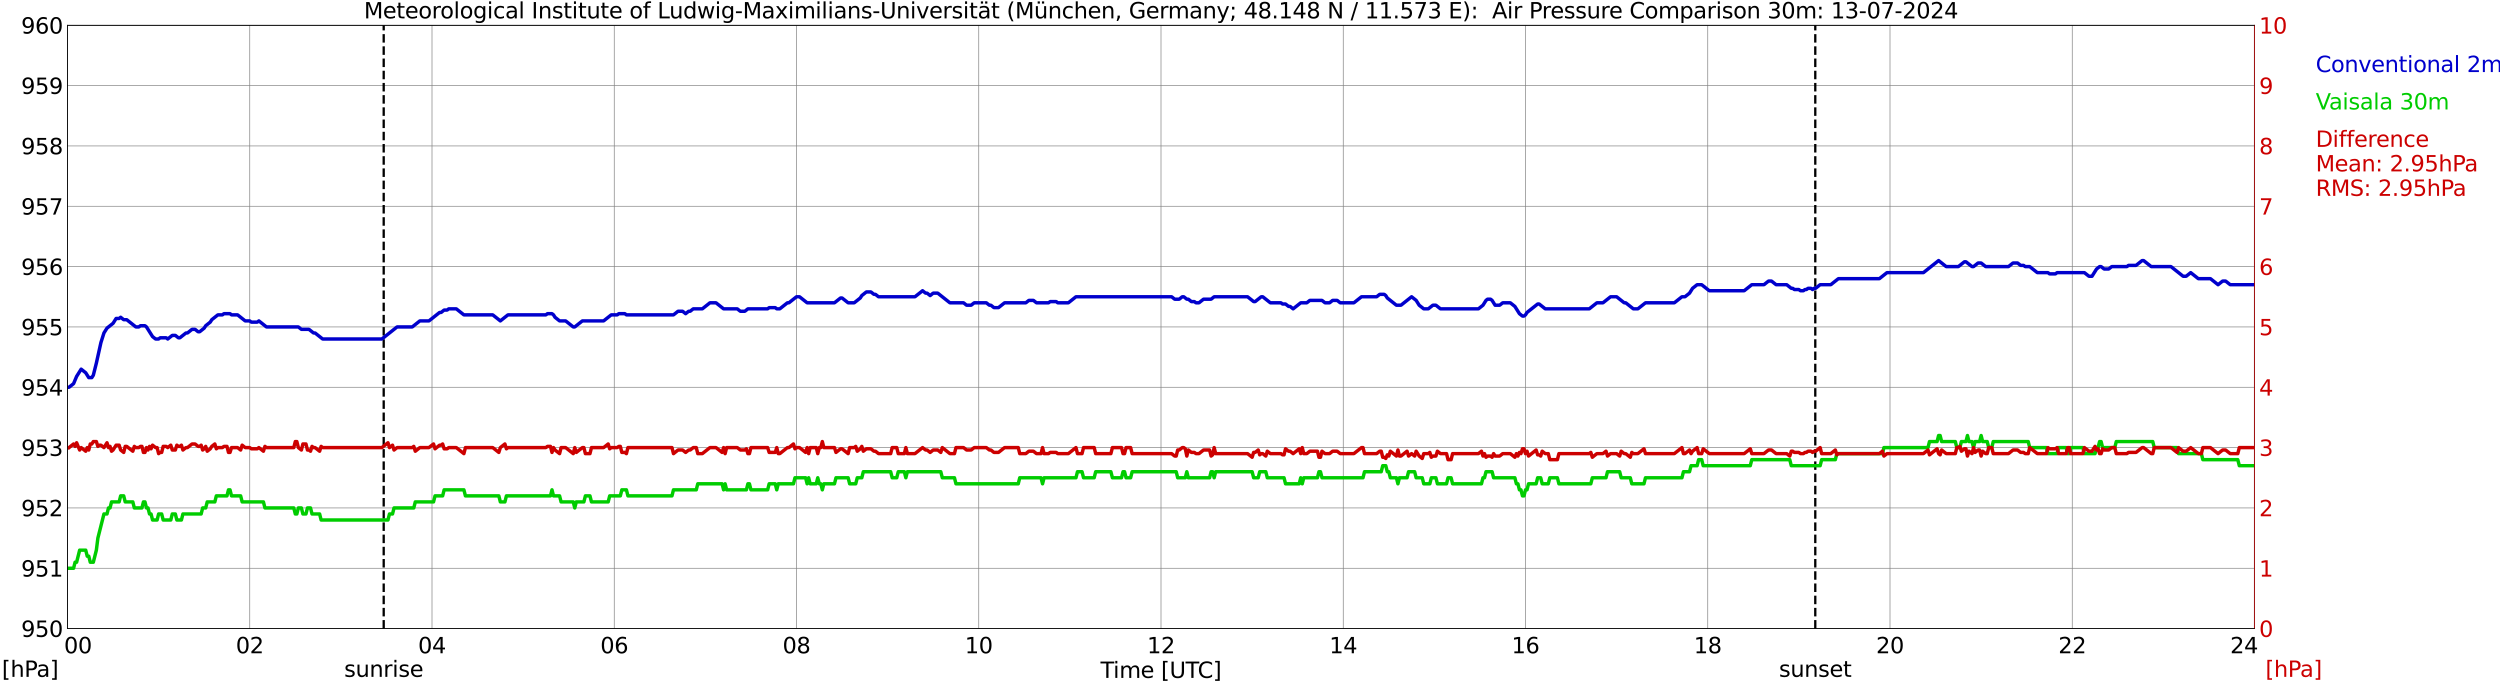 <?xml version="1.0" encoding="utf-8" standalone="no"?>
<!DOCTYPE svg PUBLIC "-//W3C//DTD SVG 1.1//EN"
  "http://www.w3.org/Graphics/SVG/1.1/DTD/svg11.dtd">
<svg xmlns:xlink="http://www.w3.org/1999/xlink" width="1085.4pt" height="296.64pt" viewBox="0 0 1085.4 296.64" xmlns="http://www.w3.org/2000/svg" version="1.1">
 <defs>
  <style type="text/css">*{stroke-linejoin: round; stroke-linecap: butt}</style>
 </defs>
 <g id="figure_1">
  <g id="patch_1">
   <path d="M 0 296.64 
L 1085.4 296.64 
L 1085.4 0 
L 0 0 
z
" style="fill: #ffffff"/>
  </g>
  <g id="axes_1">
   <g id="patch_2">
    <path d="M 29.306 272.909 
L 978.814 272.909 
L 978.814 10.976 
L 29.306 10.976 
z
" style="fill: #ffffff"/>
   </g>
   <g id="patch_3">
    <path d="M 978.814 272.909 
L 978.814 272.909 
L 978.814 10.976 
L 978.814 10.976 
z
" clip-path="url(#p2d8afd68f7)" style="fill: #d3d3d3; opacity: 0.25; stroke: #d3d3d3; stroke-linejoin: miter"/>
   </g>
   <g id="matplotlib.axis_1">
    <g id="xtick_1">
     <g id="line2d_1">
      <path d="M 29.306 272.909 
L 29.306 10.976 
" clip-path="url(#p2d8afd68f7)" style="fill: none; stroke: #808080; stroke-width: 0.3; stroke-linecap: square"/>
     </g>
     <g id="line2d_2"/>
     <g id="text_1">
      <!--    00 -->
      <g transform="translate(18.733 283.627) scale(0.095 -0.095)">
       <defs>
        <path id="DejaVuSans-20" transform="scale(0.016)"/>
        <path id="DejaVuSans-30" d="M 2034 4250 
Q 1547 4250 1301 3770 
Q 1056 3291 1056 2328 
Q 1056 1369 1301 889 
Q 1547 409 2034 409 
Q 2525 409 2770 889 
Q 3016 1369 3016 2328 
Q 3016 3291 2770 3770 
Q 2525 4250 2034 4250 
z
M 2034 4750 
Q 2819 4750 3233 4129 
Q 3647 3509 3647 2328 
Q 3647 1150 3233 529 
Q 2819 -91 2034 -91 
Q 1250 -91 836 529 
Q 422 1150 422 2328 
Q 422 3509 836 4129 
Q 1250 4750 2034 4750 
z
" transform="scale(0.016)"/>
       </defs>
       <use xlink:href="#DejaVuSans-20"/>
       <use xlink:href="#DejaVuSans-20" transform="translate(31.787 0)"/>
       <use xlink:href="#DejaVuSans-20" transform="translate(63.574 0)"/>
       <use xlink:href="#DejaVuSans-30" transform="translate(95.361 0)"/>
       <use xlink:href="#DejaVuSans-30" transform="translate(158.984 0)"/>
      </g>
     </g>
    </g>
    <g id="xtick_2">
     <g id="line2d_3">
      <path d="M 108.431 272.909 
L 108.431 10.976 
" clip-path="url(#p2d8afd68f7)" style="fill: none; stroke: #808080; stroke-width: 0.3; stroke-linecap: square"/>
     </g>
     <g id="line2d_4"/>
     <g id="text_2">
      <!-- 02 -->
      <g transform="translate(102.387 283.627) scale(0.095 -0.095)">
       <defs>
        <path id="DejaVuSans-32" d="M 1228 531 
L 3431 531 
L 3431 0 
L 469 0 
L 469 531 
Q 828 903 1448 1529 
Q 2069 2156 2228 2338 
Q 2531 2678 2651 2914 
Q 2772 3150 2772 3378 
Q 2772 3750 2511 3984 
Q 2250 4219 1831 4219 
Q 1534 4219 1204 4116 
Q 875 4013 500 3803 
L 500 4441 
Q 881 4594 1212 4672 
Q 1544 4750 1819 4750 
Q 2544 4750 2975 4387 
Q 3406 4025 3406 3419 
Q 3406 3131 3298 2873 
Q 3191 2616 2906 2266 
Q 2828 2175 2409 1742 
Q 1991 1309 1228 531 
z
" transform="scale(0.016)"/>
       </defs>
       <use xlink:href="#DejaVuSans-30"/>
       <use xlink:href="#DejaVuSans-32" transform="translate(63.623 0)"/>
      </g>
     </g>
    </g>
    <g id="xtick_3">
     <g id="line2d_5">
      <path d="M 187.557 272.909 
L 187.557 10.976 
" clip-path="url(#p2d8afd68f7)" style="fill: none; stroke: #808080; stroke-width: 0.3; stroke-linecap: square"/>
     </g>
     <g id="line2d_6"/>
     <g id="text_3">
      <!-- 04 -->
      <g transform="translate(181.513 283.627) scale(0.095 -0.095)">
       <defs>
        <path id="DejaVuSans-34" d="M 2419 4116 
L 825 1625 
L 2419 1625 
L 2419 4116 
z
M 2253 4666 
L 3047 4666 
L 3047 1625 
L 3713 1625 
L 3713 1100 
L 3047 1100 
L 3047 0 
L 2419 0 
L 2419 1100 
L 313 1100 
L 313 1709 
L 2253 4666 
z
" transform="scale(0.016)"/>
       </defs>
       <use xlink:href="#DejaVuSans-30"/>
       <use xlink:href="#DejaVuSans-34" transform="translate(63.623 0)"/>
      </g>
     </g>
    </g>
    <g id="xtick_4">
     <g id="line2d_7">
      <path d="M 266.683 272.909 
L 266.683 10.976 
" clip-path="url(#p2d8afd68f7)" style="fill: none; stroke: #808080; stroke-width: 0.3; stroke-linecap: square"/>
     </g>
     <g id="line2d_8"/>
     <g id="text_4">
      <!-- 06 -->
      <g transform="translate(260.638 283.627) scale(0.095 -0.095)">
       <defs>
        <path id="DejaVuSans-36" d="M 2113 2584 
Q 1688 2584 1439 2293 
Q 1191 2003 1191 1497 
Q 1191 994 1439 701 
Q 1688 409 2113 409 
Q 2538 409 2786 701 
Q 3034 994 3034 1497 
Q 3034 2003 2786 2293 
Q 2538 2584 2113 2584 
z
M 3366 4563 
L 3366 3988 
Q 3128 4100 2886 4159 
Q 2644 4219 2406 4219 
Q 1781 4219 1451 3797 
Q 1122 3375 1075 2522 
Q 1259 2794 1537 2939 
Q 1816 3084 2150 3084 
Q 2853 3084 3261 2657 
Q 3669 2231 3669 1497 
Q 3669 778 3244 343 
Q 2819 -91 2113 -91 
Q 1303 -91 875 529 
Q 447 1150 447 2328 
Q 447 3434 972 4092 
Q 1497 4750 2381 4750 
Q 2619 4750 2861 4703 
Q 3103 4656 3366 4563 
z
" transform="scale(0.016)"/>
       </defs>
       <use xlink:href="#DejaVuSans-30"/>
       <use xlink:href="#DejaVuSans-36" transform="translate(63.623 0)"/>
      </g>
     </g>
    </g>
    <g id="xtick_5">
     <g id="line2d_9">
      <path d="M 345.808 272.909 
L 345.808 10.976 
" clip-path="url(#p2d8afd68f7)" style="fill: none; stroke: #808080; stroke-width: 0.3; stroke-linecap: square"/>
     </g>
     <g id="line2d_10"/>
     <g id="text_5">
      <!-- 08 -->
      <g transform="translate(339.764 283.627) scale(0.095 -0.095)">
       <defs>
        <path id="DejaVuSans-38" d="M 2034 2216 
Q 1584 2216 1326 1975 
Q 1069 1734 1069 1313 
Q 1069 891 1326 650 
Q 1584 409 2034 409 
Q 2484 409 2743 651 
Q 3003 894 3003 1313 
Q 3003 1734 2745 1975 
Q 2488 2216 2034 2216 
z
M 1403 2484 
Q 997 2584 770 2862 
Q 544 3141 544 3541 
Q 544 4100 942 4425 
Q 1341 4750 2034 4750 
Q 2731 4750 3128 4425 
Q 3525 4100 3525 3541 
Q 3525 3141 3298 2862 
Q 3072 2584 2669 2484 
Q 3125 2378 3379 2068 
Q 3634 1759 3634 1313 
Q 3634 634 3220 271 
Q 2806 -91 2034 -91 
Q 1263 -91 848 271 
Q 434 634 434 1313 
Q 434 1759 690 2068 
Q 947 2378 1403 2484 
z
M 1172 3481 
Q 1172 3119 1398 2916 
Q 1625 2713 2034 2713 
Q 2441 2713 2670 2916 
Q 2900 3119 2900 3481 
Q 2900 3844 2670 4047 
Q 2441 4250 2034 4250 
Q 1625 4250 1398 4047 
Q 1172 3844 1172 3481 
z
" transform="scale(0.016)"/>
       </defs>
       <use xlink:href="#DejaVuSans-30"/>
       <use xlink:href="#DejaVuSans-38" transform="translate(63.623 0)"/>
      </g>
     </g>
    </g>
    <g id="xtick_6">
     <g id="line2d_11">
      <path d="M 424.934 272.909 
L 424.934 10.976 
" clip-path="url(#p2d8afd68f7)" style="fill: none; stroke: #808080; stroke-width: 0.3; stroke-linecap: square"/>
     </g>
     <g id="line2d_12"/>
     <g id="text_6">
      <!-- 10 -->
      <g transform="translate(418.89 283.627) scale(0.095 -0.095)">
       <defs>
        <path id="DejaVuSans-31" d="M 794 531 
L 1825 531 
L 1825 4091 
L 703 3866 
L 703 4441 
L 1819 4666 
L 2450 4666 
L 2450 531 
L 3481 531 
L 3481 0 
L 794 0 
L 794 531 
z
" transform="scale(0.016)"/>
       </defs>
       <use xlink:href="#DejaVuSans-31"/>
       <use xlink:href="#DejaVuSans-30" transform="translate(63.623 0)"/>
      </g>
     </g>
    </g>
    <g id="xtick_7">
     <g id="line2d_13">
      <path d="M 504.06 272.909 
L 504.06 10.976 
" clip-path="url(#p2d8afd68f7)" style="fill: none; stroke: #808080; stroke-width: 0.3; stroke-linecap: square"/>
     </g>
     <g id="line2d_14"/>
     <g id="text_7">
      <!-- 12 -->
      <g transform="translate(498.015 283.627) scale(0.095 -0.095)">
       <use xlink:href="#DejaVuSans-31"/>
       <use xlink:href="#DejaVuSans-32" transform="translate(63.623 0)"/>
      </g>
     </g>
    </g>
    <g id="xtick_8">
     <g id="line2d_15">
      <path d="M 583.185 272.909 
L 583.185 10.976 
" clip-path="url(#p2d8afd68f7)" style="fill: none; stroke: #808080; stroke-width: 0.3; stroke-linecap: square"/>
     </g>
     <g id="line2d_16"/>
     <g id="text_8">
      <!-- 14 -->
      <g transform="translate(577.141 283.627) scale(0.095 -0.095)">
       <use xlink:href="#DejaVuSans-31"/>
       <use xlink:href="#DejaVuSans-34" transform="translate(63.623 0)"/>
      </g>
     </g>
    </g>
    <g id="xtick_9">
     <g id="line2d_17">
      <path d="M 662.311 272.909 
L 662.311 10.976 
" clip-path="url(#p2d8afd68f7)" style="fill: none; stroke: #808080; stroke-width: 0.3; stroke-linecap: square"/>
     </g>
     <g id="line2d_18"/>
     <g id="text_9">
      <!-- 16 -->
      <g transform="translate(656.267 283.627) scale(0.095 -0.095)">
       <use xlink:href="#DejaVuSans-31"/>
       <use xlink:href="#DejaVuSans-36" transform="translate(63.623 0)"/>
      </g>
     </g>
    </g>
    <g id="xtick_10">
     <g id="line2d_19">
      <path d="M 741.437 272.909 
L 741.437 10.976 
" clip-path="url(#p2d8afd68f7)" style="fill: none; stroke: #808080; stroke-width: 0.3; stroke-linecap: square"/>
     </g>
     <g id="line2d_20"/>
     <g id="text_10">
      <!-- 18 -->
      <g transform="translate(735.392 283.627) scale(0.095 -0.095)">
       <use xlink:href="#DejaVuSans-31"/>
       <use xlink:href="#DejaVuSans-38" transform="translate(63.623 0)"/>
      </g>
     </g>
    </g>
    <g id="xtick_11">
     <g id="line2d_21">
      <path d="M 820.562 272.909 
L 820.562 10.976 
" clip-path="url(#p2d8afd68f7)" style="fill: none; stroke: #808080; stroke-width: 0.3; stroke-linecap: square"/>
     </g>
     <g id="line2d_22"/>
     <g id="text_11">
      <!-- 20 -->
      <g transform="translate(814.518 283.627) scale(0.095 -0.095)">
       <use xlink:href="#DejaVuSans-32"/>
       <use xlink:href="#DejaVuSans-30" transform="translate(63.623 0)"/>
      </g>
     </g>
    </g>
    <g id="xtick_12">
     <g id="line2d_23">
      <path d="M 899.688 272.909 
L 899.688 10.976 
" clip-path="url(#p2d8afd68f7)" style="fill: none; stroke: #808080; stroke-width: 0.3; stroke-linecap: square"/>
     </g>
     <g id="line2d_24"/>
     <g id="text_12">
      <!-- 22 -->
      <g transform="translate(893.644 283.627) scale(0.095 -0.095)">
       <use xlink:href="#DejaVuSans-32"/>
       <use xlink:href="#DejaVuSans-32" transform="translate(63.623 0)"/>
      </g>
     </g>
    </g>
    <g id="xtick_13">
     <g id="line2d_25">
      <path d="M 978.814 272.909 
L 978.814 10.976 
" clip-path="url(#p2d8afd68f7)" style="fill: none; stroke: #808080; stroke-width: 0.3; stroke-linecap: square"/>
     </g>
     <g id="line2d_26"/>
     <g id="text_13">
      <!-- 24    -->
      <g transform="translate(968.241 283.627) scale(0.095 -0.095)">
       <use xlink:href="#DejaVuSans-32"/>
       <use xlink:href="#DejaVuSans-34" transform="translate(63.623 0)"/>
       <use xlink:href="#DejaVuSans-20" transform="translate(127.246 0)"/>
       <use xlink:href="#DejaVuSans-20" transform="translate(159.033 0)"/>
       <use xlink:href="#DejaVuSans-20" transform="translate(190.82 0)"/>
      </g>
     </g>
    </g>
    <g id="text_14">
     <!-- Time [UTC] -->
     <g transform="translate(477.806 294.322) scale(0.095 -0.095)">
      <defs>
       <path id="DejaVuSans-54" d="M -19 4666 
L 3928 4666 
L 3928 4134 
L 2272 4134 
L 2272 0 
L 1638 0 
L 1638 4134 
L -19 4134 
L -19 4666 
z
" transform="scale(0.016)"/>
       <path id="DejaVuSans-69" d="M 603 3500 
L 1178 3500 
L 1178 0 
L 603 0 
L 603 3500 
z
M 603 4863 
L 1178 4863 
L 1178 4134 
L 603 4134 
L 603 4863 
z
" transform="scale(0.016)"/>
       <path id="DejaVuSans-6d" d="M 3328 2828 
Q 3544 3216 3844 3400 
Q 4144 3584 4550 3584 
Q 5097 3584 5394 3201 
Q 5691 2819 5691 2113 
L 5691 0 
L 5113 0 
L 5113 2094 
Q 5113 2597 4934 2840 
Q 4756 3084 4391 3084 
Q 3944 3084 3684 2787 
Q 3425 2491 3425 1978 
L 3425 0 
L 2847 0 
L 2847 2094 
Q 2847 2600 2669 2842 
Q 2491 3084 2119 3084 
Q 1678 3084 1418 2786 
Q 1159 2488 1159 1978 
L 1159 0 
L 581 0 
L 581 3500 
L 1159 3500 
L 1159 2956 
Q 1356 3278 1631 3431 
Q 1906 3584 2284 3584 
Q 2666 3584 2933 3390 
Q 3200 3197 3328 2828 
z
" transform="scale(0.016)"/>
       <path id="DejaVuSans-65" d="M 3597 1894 
L 3597 1613 
L 953 1613 
Q 991 1019 1311 708 
Q 1631 397 2203 397 
Q 2534 397 2845 478 
Q 3156 559 3463 722 
L 3463 178 
Q 3153 47 2828 -22 
Q 2503 -91 2169 -91 
Q 1331 -91 842 396 
Q 353 884 353 1716 
Q 353 2575 817 3079 
Q 1281 3584 2069 3584 
Q 2775 3584 3186 3129 
Q 3597 2675 3597 1894 
z
M 3022 2063 
Q 3016 2534 2758 2815 
Q 2500 3097 2075 3097 
Q 1594 3097 1305 2825 
Q 1016 2553 972 2059 
L 3022 2063 
z
" transform="scale(0.016)"/>
       <path id="DejaVuSans-5b" d="M 550 4863 
L 1875 4863 
L 1875 4416 
L 1125 4416 
L 1125 -397 
L 1875 -397 
L 1875 -844 
L 550 -844 
L 550 4863 
z
" transform="scale(0.016)"/>
       <path id="DejaVuSans-55" d="M 556 4666 
L 1191 4666 
L 1191 1831 
Q 1191 1081 1462 751 
Q 1734 422 2344 422 
Q 2950 422 3222 751 
Q 3494 1081 3494 1831 
L 3494 4666 
L 4128 4666 
L 4128 1753 
Q 4128 841 3676 375 
Q 3225 -91 2344 -91 
Q 1459 -91 1007 375 
Q 556 841 556 1753 
L 556 4666 
z
" transform="scale(0.016)"/>
       <path id="DejaVuSans-43" d="M 4122 4306 
L 4122 3641 
Q 3803 3938 3442 4084 
Q 3081 4231 2675 4231 
Q 1875 4231 1450 3742 
Q 1025 3253 1025 2328 
Q 1025 1406 1450 917 
Q 1875 428 2675 428 
Q 3081 428 3442 575 
Q 3803 722 4122 1019 
L 4122 359 
Q 3791 134 3420 21 
Q 3050 -91 2638 -91 
Q 1578 -91 968 557 
Q 359 1206 359 2328 
Q 359 3453 968 4101 
Q 1578 4750 2638 4750 
Q 3056 4750 3426 4639 
Q 3797 4528 4122 4306 
z
" transform="scale(0.016)"/>
       <path id="DejaVuSans-5d" d="M 1947 4863 
L 1947 -844 
L 622 -844 
L 622 -397 
L 1369 -397 
L 1369 4416 
L 622 4416 
L 622 4863 
L 1947 4863 
z
" transform="scale(0.016)"/>
      </defs>
      <use xlink:href="#DejaVuSans-54"/>
      <use xlink:href="#DejaVuSans-69" transform="translate(57.959 0)"/>
      <use xlink:href="#DejaVuSans-6d" transform="translate(85.742 0)"/>
      <use xlink:href="#DejaVuSans-65" transform="translate(183.154 0)"/>
      <use xlink:href="#DejaVuSans-20" transform="translate(244.678 0)"/>
      <use xlink:href="#DejaVuSans-5b" transform="translate(276.465 0)"/>
      <use xlink:href="#DejaVuSans-55" transform="translate(315.479 0)"/>
      <use xlink:href="#DejaVuSans-54" transform="translate(388.672 0)"/>
      <use xlink:href="#DejaVuSans-43" transform="translate(443.881 0)"/>
      <use xlink:href="#DejaVuSans-5d" transform="translate(513.705 0)"/>
     </g>
    </g>
   </g>
   <g id="matplotlib.axis_2">
    <g id="ytick_1">
     <g id="line2d_27">
      <path d="M 29.306 272.909 
L 978.814 272.909 
" clip-path="url(#p2d8afd68f7)" style="fill: none; stroke: #808080; stroke-width: 0.3; stroke-linecap: square"/>
     </g>
     <g id="line2d_28"/>
     <g id="text_15">
      <!-- 950 -->
      <g transform="translate(9.173 276.518) scale(0.095 -0.095)">
       <defs>
        <path id="DejaVuSans-39" d="M 703 97 
L 703 672 
Q 941 559 1184 500 
Q 1428 441 1663 441 
Q 2288 441 2617 861 
Q 2947 1281 2994 2138 
Q 2813 1869 2534 1725 
Q 2256 1581 1919 1581 
Q 1219 1581 811 2004 
Q 403 2428 403 3163 
Q 403 3881 828 4315 
Q 1253 4750 1959 4750 
Q 2769 4750 3195 4129 
Q 3622 3509 3622 2328 
Q 3622 1225 3098 567 
Q 2575 -91 1691 -91 
Q 1453 -91 1209 -44 
Q 966 3 703 97 
z
M 1959 2075 
Q 2384 2075 2632 2365 
Q 2881 2656 2881 3163 
Q 2881 3666 2632 3958 
Q 2384 4250 1959 4250 
Q 1534 4250 1286 3958 
Q 1038 3666 1038 3163 
Q 1038 2656 1286 2365 
Q 1534 2075 1959 2075 
z
" transform="scale(0.016)"/>
        <path id="DejaVuSans-35" d="M 691 4666 
L 3169 4666 
L 3169 4134 
L 1269 4134 
L 1269 2991 
Q 1406 3038 1543 3061 
Q 1681 3084 1819 3084 
Q 2600 3084 3056 2656 
Q 3513 2228 3513 1497 
Q 3513 744 3044 326 
Q 2575 -91 1722 -91 
Q 1428 -91 1123 -41 
Q 819 9 494 109 
L 494 744 
Q 775 591 1075 516 
Q 1375 441 1709 441 
Q 2250 441 2565 725 
Q 2881 1009 2881 1497 
Q 2881 1984 2565 2268 
Q 2250 2553 1709 2553 
Q 1456 2553 1204 2497 
Q 953 2441 691 2322 
L 691 4666 
z
" transform="scale(0.016)"/>
       </defs>
       <use xlink:href="#DejaVuSans-39"/>
       <use xlink:href="#DejaVuSans-35" transform="translate(63.623 0)"/>
       <use xlink:href="#DejaVuSans-30" transform="translate(127.246 0)"/>
      </g>
     </g>
    </g>
    <g id="ytick_2">
     <g id="line2d_29">
      <path d="M 29.306 246.715 
L 978.814 246.715 
" clip-path="url(#p2d8afd68f7)" style="fill: none; stroke: #808080; stroke-width: 0.3; stroke-linecap: square"/>
     </g>
     <g id="line2d_30"/>
     <g id="text_16">
      <!-- 951 -->
      <g transform="translate(9.173 250.325) scale(0.095 -0.095)">
       <use xlink:href="#DejaVuSans-39"/>
       <use xlink:href="#DejaVuSans-35" transform="translate(63.623 0)"/>
       <use xlink:href="#DejaVuSans-31" transform="translate(127.246 0)"/>
      </g>
     </g>
    </g>
    <g id="ytick_3">
     <g id="line2d_31">
      <path d="M 29.306 220.522 
L 978.814 220.522 
" clip-path="url(#p2d8afd68f7)" style="fill: none; stroke: #808080; stroke-width: 0.3; stroke-linecap: square"/>
     </g>
     <g id="line2d_32"/>
     <g id="text_17">
      <!-- 952 -->
      <g transform="translate(9.173 224.131) scale(0.095 -0.095)">
       <use xlink:href="#DejaVuSans-39"/>
       <use xlink:href="#DejaVuSans-35" transform="translate(63.623 0)"/>
       <use xlink:href="#DejaVuSans-32" transform="translate(127.246 0)"/>
      </g>
     </g>
    </g>
    <g id="ytick_4">
     <g id="line2d_33">
      <path d="M 29.306 194.329 
L 978.814 194.329 
" clip-path="url(#p2d8afd68f7)" style="fill: none; stroke: #808080; stroke-width: 0.3; stroke-linecap: square"/>
     </g>
     <g id="line2d_34"/>
     <g id="text_18">
      <!-- 953 -->
      <g transform="translate(9.173 197.938) scale(0.095 -0.095)">
       <defs>
        <path id="DejaVuSans-33" d="M 2597 2516 
Q 3050 2419 3304 2112 
Q 3559 1806 3559 1356 
Q 3559 666 3084 287 
Q 2609 -91 1734 -91 
Q 1441 -91 1130 -33 
Q 819 25 488 141 
L 488 750 
Q 750 597 1062 519 
Q 1375 441 1716 441 
Q 2309 441 2620 675 
Q 2931 909 2931 1356 
Q 2931 1769 2642 2001 
Q 2353 2234 1838 2234 
L 1294 2234 
L 1294 2753 
L 1863 2753 
Q 2328 2753 2575 2939 
Q 2822 3125 2822 3475 
Q 2822 3834 2567 4026 
Q 2313 4219 1838 4219 
Q 1578 4219 1281 4162 
Q 984 4106 628 3988 
L 628 4550 
Q 988 4650 1302 4700 
Q 1616 4750 1894 4750 
Q 2613 4750 3031 4423 
Q 3450 4097 3450 3541 
Q 3450 3153 3228 2886 
Q 3006 2619 2597 2516 
z
" transform="scale(0.016)"/>
       </defs>
       <use xlink:href="#DejaVuSans-39"/>
       <use xlink:href="#DejaVuSans-35" transform="translate(63.623 0)"/>
       <use xlink:href="#DejaVuSans-33" transform="translate(127.246 0)"/>
      </g>
     </g>
    </g>
    <g id="ytick_5">
     <g id="line2d_35">
      <path d="M 29.306 168.136 
L 978.814 168.136 
" clip-path="url(#p2d8afd68f7)" style="fill: none; stroke: #808080; stroke-width: 0.3; stroke-linecap: square"/>
     </g>
     <g id="line2d_36"/>
     <g id="text_19">
      <!-- 954 -->
      <g transform="translate(9.173 171.745) scale(0.095 -0.095)">
       <use xlink:href="#DejaVuSans-39"/>
       <use xlink:href="#DejaVuSans-35" transform="translate(63.623 0)"/>
       <use xlink:href="#DejaVuSans-34" transform="translate(127.246 0)"/>
      </g>
     </g>
    </g>
    <g id="ytick_6">
     <g id="line2d_37">
      <path d="M 29.306 141.942 
L 978.814 141.942 
" clip-path="url(#p2d8afd68f7)" style="fill: none; stroke: #808080; stroke-width: 0.3; stroke-linecap: square"/>
     </g>
     <g id="line2d_38"/>
     <g id="text_20">
      <!-- 955 -->
      <g transform="translate(9.173 145.551) scale(0.095 -0.095)">
       <use xlink:href="#DejaVuSans-39"/>
       <use xlink:href="#DejaVuSans-35" transform="translate(63.623 0)"/>
       <use xlink:href="#DejaVuSans-35" transform="translate(127.246 0)"/>
      </g>
     </g>
    </g>
    <g id="ytick_7">
     <g id="line2d_39">
      <path d="M 29.306 115.749 
L 978.814 115.749 
" clip-path="url(#p2d8afd68f7)" style="fill: none; stroke: #808080; stroke-width: 0.3; stroke-linecap: square"/>
     </g>
     <g id="line2d_40"/>
     <g id="text_21">
      <!-- 956 -->
      <g transform="translate(9.173 119.358) scale(0.095 -0.095)">
       <use xlink:href="#DejaVuSans-39"/>
       <use xlink:href="#DejaVuSans-35" transform="translate(63.623 0)"/>
       <use xlink:href="#DejaVuSans-36" transform="translate(127.246 0)"/>
      </g>
     </g>
    </g>
    <g id="ytick_8">
     <g id="line2d_41">
      <path d="M 29.306 89.556 
L 978.814 89.556 
" clip-path="url(#p2d8afd68f7)" style="fill: none; stroke: #808080; stroke-width: 0.3; stroke-linecap: square"/>
     </g>
     <g id="line2d_42"/>
     <g id="text_22">
      <!-- 957 -->
      <g transform="translate(9.173 93.165) scale(0.095 -0.095)">
       <defs>
        <path id="DejaVuSans-37" d="M 525 4666 
L 3525 4666 
L 3525 4397 
L 1831 0 
L 1172 0 
L 2766 4134 
L 525 4134 
L 525 4666 
z
" transform="scale(0.016)"/>
       </defs>
       <use xlink:href="#DejaVuSans-39"/>
       <use xlink:href="#DejaVuSans-35" transform="translate(63.623 0)"/>
       <use xlink:href="#DejaVuSans-37" transform="translate(127.246 0)"/>
      </g>
     </g>
    </g>
    <g id="ytick_9">
     <g id="line2d_43">
      <path d="M 29.306 63.362 
L 978.814 63.362 
" clip-path="url(#p2d8afd68f7)" style="fill: none; stroke: #808080; stroke-width: 0.3; stroke-linecap: square"/>
     </g>
     <g id="line2d_44"/>
     <g id="text_23">
      <!-- 958 -->
      <g transform="translate(9.173 66.972) scale(0.095 -0.095)">
       <use xlink:href="#DejaVuSans-39"/>
       <use xlink:href="#DejaVuSans-35" transform="translate(63.623 0)"/>
       <use xlink:href="#DejaVuSans-38" transform="translate(127.246 0)"/>
      </g>
     </g>
    </g>
    <g id="ytick_10">
     <g id="line2d_45">
      <path d="M 29.306 37.169 
L 978.814 37.169 
" clip-path="url(#p2d8afd68f7)" style="fill: none; stroke: #808080; stroke-width: 0.3; stroke-linecap: square"/>
     </g>
     <g id="line2d_46"/>
     <g id="text_24">
      <!-- 959 -->
      <g transform="translate(9.173 40.778) scale(0.095 -0.095)">
       <use xlink:href="#DejaVuSans-39"/>
       <use xlink:href="#DejaVuSans-35" transform="translate(63.623 0)"/>
       <use xlink:href="#DejaVuSans-39" transform="translate(127.246 0)"/>
      </g>
     </g>
    </g>
    <g id="ytick_11">
     <g id="line2d_47">
      <path d="M 29.306 10.976 
L 978.814 10.976 
" clip-path="url(#p2d8afd68f7)" style="fill: none; stroke: #808080; stroke-width: 0.3; stroke-linecap: square"/>
     </g>
     <g id="line2d_48"/>
     <g id="text_25">
      <!-- 960 -->
      <g transform="translate(9.173 14.585) scale(0.095 -0.095)">
       <use xlink:href="#DejaVuSans-39"/>
       <use xlink:href="#DejaVuSans-36" transform="translate(63.623 0)"/>
       <use xlink:href="#DejaVuSans-30" transform="translate(127.246 0)"/>
      </g>
     </g>
    </g>
   </g>
   <g id="line2d_49">
    <path d="M 166.589 272.909 
L 166.589 10.976 
" clip-path="url(#p2d8afd68f7)" style="fill: none; stroke-dasharray: 3.7,1.6; stroke-dashoffset: 0; stroke: #000000"/>
   </g>
   <g id="line2d_50">
    <path d="M 788.121 272.909 
L 788.121 10.976 
" clip-path="url(#p2d8afd68f7)" style="fill: none; stroke-dasharray: 3.7,1.6; stroke-dashoffset: 0; stroke: #000000"/>
   </g>
   <g id="line2d_51">
    <path d="M 29.306 168.136 
L 29.965 168.136 
L 31.943 166.564 
L 33.262 163.421 
L 35.24 160.278 
L 37.218 161.849 
L 38.537 163.945 
L 39.856 163.945 
L 40.515 162.897 
L 41.834 157.658 
L 43.812 148.753 
L 45.131 144.562 
L 46.45 142.466 
L 49.087 140.371 
L 50.406 138.275 
L 51.725 138.275 
L 52.384 137.751 
L 53.703 138.799 
L 55.022 138.799 
L 58.978 141.942 
L 60.297 141.942 
L 60.956 141.418 
L 62.934 141.418 
L 63.594 141.942 
L 66.231 146.133 
L 67.55 147.181 
L 68.869 147.181 
L 69.528 146.657 
L 72.166 146.657 
L 72.825 147.181 
L 74.803 145.609 
L 76.122 145.609 
L 77.441 146.657 
L 78.1 146.657 
L 80.737 144.562 
L 81.397 144.562 
L 83.375 142.99 
L 84.694 142.99 
L 86.013 144.038 
L 86.672 144.038 
L 88.65 142.466 
L 89.309 141.418 
L 91.288 139.847 
L 91.947 138.799 
L 94.584 136.704 
L 96.563 136.704 
L 97.222 136.18 
L 99.86 136.18 
L 100.519 136.704 
L 103.156 136.704 
L 106.453 139.323 
L 108.431 139.323 
L 109.091 139.847 
L 111.728 139.847 
L 112.388 139.323 
L 115.685 141.942 
L 129.532 141.942 
L 130.85 142.99 
L 134.147 142.99 
L 136.125 144.562 
L 136.785 144.562 
L 140.082 147.181 
L 165.798 147.181 
L 172.391 141.942 
L 178.985 141.942 
L 182.282 139.323 
L 186.238 139.323 
L 190.854 135.656 
L 191.513 135.656 
L 192.832 134.608 
L 194.151 134.608 
L 194.81 134.084 
L 198.107 134.084 
L 201.404 136.704 
L 213.932 136.704 
L 217.229 139.323 
L 220.526 136.704 
L 237.011 136.704 
L 237.67 136.18 
L 239.648 136.18 
L 240.308 136.704 
L 240.967 137.751 
L 242.945 139.323 
L 245.583 139.323 
L 248.88 141.942 
L 249.539 141.942 
L 252.836 139.323 
L 262.067 139.323 
L 265.364 136.704 
L 268.002 136.704 
L 268.661 136.18 
L 271.298 136.18 
L 271.958 136.704 
L 292.399 136.704 
L 294.377 135.132 
L 296.355 135.132 
L 297.674 136.18 
L 298.992 135.132 
L 299.652 135.132 
L 300.971 134.084 
L 304.927 134.084 
L 308.224 131.465 
L 310.861 131.465 
L 314.158 134.084 
L 320.093 134.084 
L 321.411 135.132 
L 323.39 135.132 
L 324.708 134.084 
L 333.28 134.084 
L 333.94 133.56 
L 336.577 133.56 
L 337.236 134.084 
L 338.555 134.084 
L 341.852 131.465 
L 342.512 131.465 
L 345.808 128.846 
L 347.127 128.846 
L 350.424 131.465 
L 362.293 131.465 
L 364.93 129.369 
L 365.59 129.369 
L 368.227 131.465 
L 370.865 131.465 
L 373.502 129.369 
L 374.162 128.322 
L 376.14 126.75 
L 378.118 126.75 
L 379.437 127.798 
L 380.096 127.798 
L 381.415 128.846 
L 397.24 128.846 
L 400.537 126.226 
L 401.856 127.274 
L 402.515 127.274 
L 403.834 128.322 
L 405.153 127.274 
L 407.131 127.274 
L 412.406 131.465 
L 418.34 131.465 
L 419.659 132.513 
L 421.637 132.513 
L 422.956 131.465 
L 428.231 131.465 
L 429.55 132.513 
L 430.209 132.513 
L 431.528 133.56 
L 433.506 133.56 
L 436.144 131.465 
L 445.375 131.465 
L 446.694 130.417 
L 448.672 130.417 
L 449.991 131.465 
L 455.266 131.465 
L 455.925 130.941 
L 458.563 130.941 
L 459.222 131.465 
L 463.838 131.465 
L 467.134 128.846 
L 508.675 128.846 
L 509.994 129.893 
L 511.972 129.893 
L 513.291 128.846 
L 513.95 128.846 
L 515.269 129.893 
L 515.929 129.893 
L 517.247 130.941 
L 518.566 130.941 
L 519.226 131.465 
L 520.544 131.465 
L 522.522 129.893 
L 525.819 129.893 
L 527.138 128.846 
L 541.644 128.846 
L 544.282 130.941 
L 544.941 130.941 
L 547.579 128.846 
L 548.238 128.846 
L 551.535 131.465 
L 556.151 131.465 
L 556.81 131.989 
L 558.129 131.989 
L 559.448 133.037 
L 560.107 133.037 
L 561.426 134.084 
L 564.723 131.465 
L 567.36 131.465 
L 568.679 130.417 
L 573.954 130.417 
L 575.273 131.465 
L 577.251 131.465 
L 578.57 130.417 
L 580.548 130.417 
L 581.867 131.465 
L 587.801 131.465 
L 591.098 128.846 
L 597.692 128.846 
L 599.011 127.798 
L 600.989 127.798 
L 601.648 128.322 
L 602.307 129.369 
L 606.264 132.513 
L 608.242 132.513 
L 612.858 128.846 
L 614.836 130.417 
L 616.154 132.513 
L 618.133 134.084 
L 620.111 134.084 
L 622.089 132.513 
L 623.408 132.513 
L 625.386 134.084 
L 641.87 134.084 
L 643.848 132.513 
L 645.167 130.417 
L 645.827 129.893 
L 647.145 129.893 
L 647.805 130.417 
L 649.123 132.513 
L 651.102 132.513 
L 652.42 131.465 
L 655.717 131.465 
L 657.695 133.037 
L 659.674 136.18 
L 660.992 137.227 
L 661.652 137.227 
L 662.311 136.704 
L 662.97 135.656 
L 667.586 131.989 
L 668.246 131.989 
L 670.883 134.084 
L 690.005 134.084 
L 693.302 131.465 
L 695.939 131.465 
L 699.236 128.846 
L 701.874 128.846 
L 705.171 131.465 
L 705.83 131.465 
L 709.127 134.084 
L 711.105 134.084 
L 714.402 131.465 
L 726.93 131.465 
L 730.227 128.846 
L 731.546 128.846 
L 733.524 127.274 
L 734.843 125.179 
L 736.821 123.607 
L 738.799 123.607 
L 742.096 126.226 
L 757.262 126.226 
L 760.559 123.607 
L 765.834 123.607 
L 767.812 122.035 
L 769.131 122.035 
L 771.109 123.607 
L 775.725 123.607 
L 777.703 125.179 
L 778.362 125.179 
L 779.021 125.702 
L 781 125.702 
L 781.659 126.226 
L 782.978 126.226 
L 783.637 125.702 
L 784.296 125.702 
L 784.956 125.179 
L 786.275 125.179 
L 786.934 125.702 
L 787.593 125.179 
L 788.253 125.179 
L 790.231 123.607 
L 794.847 123.607 
L 798.143 120.988 
L 815.947 120.988 
L 819.244 118.368 
L 835.069 118.368 
L 841.663 113.13 
L 844.959 115.749 
L 850.235 115.749 
L 852.872 113.653 
L 853.531 113.653 
L 856.169 115.749 
L 856.828 115.749 
L 858.806 114.177 
L 860.125 114.177 
L 862.103 115.749 
L 871.994 115.749 
L 873.972 114.177 
L 875.95 114.177 
L 877.269 115.225 
L 878.588 115.225 
L 879.247 115.749 
L 881.225 115.749 
L 884.522 118.368 
L 889.138 118.368 
L 889.797 118.892 
L 892.435 118.892 
L 893.094 118.368 
L 904.963 118.368 
L 906.941 119.94 
L 908.26 119.94 
L 910.238 116.797 
L 911.557 115.749 
L 912.216 115.749 
L 913.535 116.797 
L 915.513 116.797 
L 916.832 115.749 
L 923.426 115.749 
L 924.085 115.225 
L 927.382 115.225 
L 930.02 113.13 
L 930.679 113.13 
L 933.976 115.749 
L 942.548 115.749 
L 947.823 119.94 
L 949.142 119.94 
L 951.12 118.368 
L 954.417 120.988 
L 959.692 120.988 
L 962.989 123.607 
L 964.967 122.035 
L 966.285 122.035 
L 968.264 123.607 
L 978.154 123.607 
L 978.154 123.607 
" clip-path="url(#p2d8afd68f7)" style="fill: none; stroke: #0000cc; stroke-width: 1.5; stroke-linecap: square"/>
   </g>
   <g id="line2d_52">
    <path d="M 29.965 246.715 
L 31.943 246.715 
L 32.603 244.096 
L 33.262 244.096 
L 34.581 238.857 
L 37.218 238.857 
L 37.878 241.477 
L 38.537 241.477 
L 39.197 244.096 
L 40.515 244.096 
L 41.834 238.857 
L 42.493 233.619 
L 45.131 223.142 
L 46.45 223.142 
L 47.109 220.522 
L 47.768 220.522 
L 48.428 217.903 
L 51.725 217.903 
L 52.384 215.284 
L 53.703 215.284 
L 54.362 217.903 
L 57.659 217.903 
L 58.319 220.522 
L 61.615 220.522 
L 62.275 217.903 
L 62.934 217.903 
L 63.594 220.522 
L 64.253 220.522 
L 64.912 223.142 
L 65.572 223.142 
L 66.231 225.761 
L 68.209 225.761 
L 68.869 223.142 
L 70.187 223.142 
L 70.847 225.761 
L 74.144 225.761 
L 74.803 223.142 
L 76.122 223.142 
L 76.781 225.761 
L 78.759 225.761 
L 79.419 223.142 
L 87.331 223.142 
L 87.991 220.522 
L 89.309 220.522 
L 89.969 217.903 
L 93.266 217.903 
L 93.925 215.284 
L 98.541 215.284 
L 99.2 212.664 
L 99.86 212.664 
L 100.519 215.284 
L 104.475 215.284 
L 105.135 217.903 
L 114.366 217.903 
L 115.025 220.522 
L 127.553 220.522 
L 128.213 223.142 
L 128.872 223.142 
L 129.532 220.522 
L 130.85 220.522 
L 131.51 223.142 
L 132.829 223.142 
L 133.488 220.522 
L 134.807 220.522 
L 135.466 223.142 
L 138.763 223.142 
L 139.422 225.761 
L 168.435 225.761 
L 169.094 223.142 
L 170.413 223.142 
L 171.073 220.522 
L 179.645 220.522 
L 180.304 217.903 
L 188.216 217.903 
L 188.876 215.284 
L 192.173 215.284 
L 192.832 212.664 
L 201.404 212.664 
L 202.063 215.284 
L 216.57 215.284 
L 217.229 217.903 
L 219.207 217.903 
L 219.867 215.284 
L 238.989 215.284 
L 239.648 212.664 
L 240.308 215.284 
L 242.945 215.284 
L 243.604 217.903 
L 248.88 217.903 
L 249.539 220.522 
L 250.198 217.903 
L 253.495 217.903 
L 254.155 215.284 
L 256.133 215.284 
L 256.792 217.903 
L 264.045 217.903 
L 264.705 215.284 
L 269.32 215.284 
L 269.98 212.664 
L 271.958 212.664 
L 272.617 215.284 
L 291.739 215.284 
L 292.399 212.664 
L 302.289 212.664 
L 302.949 210.045 
L 313.499 210.045 
L 314.158 212.664 
L 314.818 210.045 
L 315.477 212.664 
L 324.049 212.664 
L 324.708 210.045 
L 325.368 210.045 
L 326.027 212.664 
L 333.28 212.664 
L 333.94 210.045 
L 336.577 210.045 
L 337.236 212.664 
L 337.896 210.045 
L 344.49 210.045 
L 345.149 207.426 
L 349.765 207.426 
L 350.424 210.045 
L 351.083 207.426 
L 351.743 210.045 
L 354.38 210.045 
L 355.04 207.426 
L 355.699 210.045 
L 356.359 210.045 
L 357.018 212.664 
L 357.677 210.045 
L 362.293 210.045 
L 362.952 207.426 
L 368.227 207.426 
L 368.887 210.045 
L 371.524 210.045 
L 372.184 207.426 
L 374.162 207.426 
L 374.821 204.806 
L 386.69 204.806 
L 387.349 207.426 
L 389.328 207.426 
L 389.987 204.806 
L 392.624 204.806 
L 393.284 207.426 
L 393.943 204.806 
L 408.45 204.806 
L 409.109 207.426 
L 414.384 207.426 
L 415.043 210.045 
L 442.078 210.045 
L 442.737 207.426 
L 451.969 207.426 
L 452.628 210.045 
L 453.287 207.426 
L 467.134 207.426 
L 467.794 204.806 
L 469.772 204.806 
L 470.431 207.426 
L 475.047 207.426 
L 475.706 204.806 
L 482.3 204.806 
L 482.96 207.426 
L 486.916 207.426 
L 487.575 204.806 
L 488.235 204.806 
L 488.894 207.426 
L 490.872 207.426 
L 491.532 204.806 
L 510.654 204.806 
L 511.313 207.426 
L 514.61 207.426 
L 515.269 204.806 
L 515.929 207.426 
L 525.16 207.426 
L 525.819 204.806 
L 526.479 204.806 
L 527.138 207.426 
L 527.797 204.806 
L 543.623 204.806 
L 544.282 207.426 
L 546.26 207.426 
L 546.919 204.806 
L 549.557 204.806 
L 550.216 207.426 
L 557.47 207.426 
L 558.129 210.045 
L 564.063 210.045 
L 564.723 207.426 
L 565.382 210.045 
L 566.042 207.426 
L 571.976 207.426 
L 572.635 204.806 
L 573.295 204.806 
L 573.954 207.426 
L 591.757 207.426 
L 592.417 204.806 
L 599.67 204.806 
L 600.329 202.187 
L 601.648 202.187 
L 602.307 204.806 
L 602.967 204.806 
L 603.626 207.426 
L 606.264 207.426 
L 606.923 210.045 
L 607.582 207.426 
L 610.879 207.426 
L 611.539 204.806 
L 614.176 204.806 
L 614.836 207.426 
L 617.473 207.426 
L 618.133 210.045 
L 620.77 210.045 
L 621.429 207.426 
L 623.408 207.426 
L 624.067 210.045 
L 628.023 210.045 
L 628.683 207.426 
L 630.001 207.426 
L 630.661 210.045 
L 643.189 210.045 
L 643.848 207.426 
L 644.508 207.426 
L 645.167 204.806 
L 647.805 204.806 
L 648.464 207.426 
L 657.695 207.426 
L 658.355 210.045 
L 659.014 210.045 
L 659.674 212.664 
L 660.333 212.664 
L 660.992 215.284 
L 661.652 215.284 
L 662.311 212.664 
L 662.97 212.664 
L 663.63 210.045 
L 666.927 210.045 
L 667.586 207.426 
L 668.905 207.426 
L 669.564 210.045 
L 672.202 210.045 
L 672.861 207.426 
L 676.158 207.426 
L 676.817 210.045 
L 690.664 210.045 
L 691.324 207.426 
L 697.258 207.426 
L 697.918 204.806 
L 703.193 204.806 
L 703.852 207.426 
L 707.808 207.426 
L 708.468 210.045 
L 713.743 210.045 
L 714.402 207.426 
L 730.227 207.426 
L 730.887 204.806 
L 733.524 204.806 
L 734.184 202.187 
L 736.821 202.187 
L 737.48 199.568 
L 738.799 199.568 
L 739.459 202.187 
L 759.899 202.187 
L 760.559 199.568 
L 777.043 199.568 
L 777.703 202.187 
L 790.231 202.187 
L 790.89 199.568 
L 796.825 199.568 
L 797.484 196.948 
L 817.265 196.948 
L 817.925 194.329 
L 837.047 194.329 
L 837.706 191.71 
L 841.003 191.71 
L 841.663 189.09 
L 842.322 189.09 
L 842.981 191.71 
L 848.916 191.71 
L 849.575 194.329 
L 850.894 194.329 
L 851.553 191.71 
L 853.531 191.71 
L 854.191 189.09 
L 854.85 191.71 
L 856.169 191.71 
L 856.828 194.329 
L 857.488 191.71 
L 859.466 191.71 
L 860.125 189.09 
L 860.785 191.71 
L 862.763 191.71 
L 863.422 194.329 
L 864.741 194.329 
L 865.4 191.71 
L 880.566 191.71 
L 881.225 194.329 
L 888.479 194.329 
L 889.138 196.948 
L 893.094 196.948 
L 893.754 194.329 
L 897.051 194.329 
L 897.71 196.948 
L 898.369 196.948 
L 899.029 194.329 
L 904.304 194.329 
L 904.963 196.948 
L 909.579 196.948 
L 910.238 194.329 
L 910.898 194.329 
L 911.557 191.71 
L 912.216 191.71 
L 912.876 194.329 
L 918.151 194.329 
L 918.81 191.71 
L 934.635 191.71 
L 935.295 194.329 
L 945.185 194.329 
L 945.845 196.948 
L 955.735 196.948 
L 956.395 199.568 
L 971.561 199.568 
L 972.22 202.187 
L 978.154 202.187 
L 978.154 202.187 
" clip-path="url(#p2d8afd68f7)" style="fill: none; stroke: #00cc00; stroke-width: 1.5; stroke-linecap: square"/>
   </g>
   <g id="patch_4">
    <path d="M 29.306 272.909 
L 29.306 10.976 
" style="fill: none; stroke: #000000; stroke-width: 0.3; stroke-linejoin: miter; stroke-linecap: square"/>
   </g>
   <g id="patch_5">
    <path d="M 978.814 272.909 
L 978.814 10.976 
" style="fill: none; stroke: #000000; stroke-width: 0.3; stroke-linejoin: miter; stroke-linecap: square"/>
   </g>
   <g id="patch_6">
    <path d="M 29.306 272.909 
L 978.814 272.909 
" style="fill: none; stroke: #000000; stroke-width: 0.3; stroke-linejoin: miter; stroke-linecap: square"/>
   </g>
   <g id="patch_7">
    <path d="M 29.306 10.976 
L 978.814 10.976 
" style="fill: none; stroke: #000000; stroke-width: 0.3; stroke-linejoin: miter; stroke-linecap: square"/>
   </g>
   <g id="text_26">
    <!-- sunrise -->
    <g transform="translate(149.424 293.863) scale(0.095 -0.095)">
     <defs>
      <path id="DejaVuSans-73" d="M 2834 3397 
L 2834 2853 
Q 2591 2978 2328 3040 
Q 2066 3103 1784 3103 
Q 1356 3103 1142 2972 
Q 928 2841 928 2578 
Q 928 2378 1081 2264 
Q 1234 2150 1697 2047 
L 1894 2003 
Q 2506 1872 2764 1633 
Q 3022 1394 3022 966 
Q 3022 478 2636 193 
Q 2250 -91 1575 -91 
Q 1294 -91 989 -36 
Q 684 19 347 128 
L 347 722 
Q 666 556 975 473 
Q 1284 391 1588 391 
Q 1994 391 2212 530 
Q 2431 669 2431 922 
Q 2431 1156 2273 1281 
Q 2116 1406 1581 1522 
L 1381 1569 
Q 847 1681 609 1914 
Q 372 2147 372 2553 
Q 372 3047 722 3315 
Q 1072 3584 1716 3584 
Q 2034 3584 2315 3537 
Q 2597 3491 2834 3397 
z
" transform="scale(0.016)"/>
      <path id="DejaVuSans-75" d="M 544 1381 
L 544 3500 
L 1119 3500 
L 1119 1403 
Q 1119 906 1312 657 
Q 1506 409 1894 409 
Q 2359 409 2629 706 
Q 2900 1003 2900 1516 
L 2900 3500 
L 3475 3500 
L 3475 0 
L 2900 0 
L 2900 538 
Q 2691 219 2414 64 
Q 2138 -91 1772 -91 
Q 1169 -91 856 284 
Q 544 659 544 1381 
z
M 1991 3584 
L 1991 3584 
z
" transform="scale(0.016)"/>
      <path id="DejaVuSans-6e" d="M 3513 2113 
L 3513 0 
L 2938 0 
L 2938 2094 
Q 2938 2591 2744 2837 
Q 2550 3084 2163 3084 
Q 1697 3084 1428 2787 
Q 1159 2491 1159 1978 
L 1159 0 
L 581 0 
L 581 3500 
L 1159 3500 
L 1159 2956 
Q 1366 3272 1645 3428 
Q 1925 3584 2291 3584 
Q 2894 3584 3203 3211 
Q 3513 2838 3513 2113 
z
" transform="scale(0.016)"/>
      <path id="DejaVuSans-72" d="M 2631 2963 
Q 2534 3019 2420 3045 
Q 2306 3072 2169 3072 
Q 1681 3072 1420 2755 
Q 1159 2438 1159 1844 
L 1159 0 
L 581 0 
L 581 3500 
L 1159 3500 
L 1159 2956 
Q 1341 3275 1631 3429 
Q 1922 3584 2338 3584 
Q 2397 3584 2469 3576 
Q 2541 3569 2628 3553 
L 2631 2963 
z
" transform="scale(0.016)"/>
     </defs>
     <use xlink:href="#DejaVuSans-73"/>
     <use xlink:href="#DejaVuSans-75" transform="translate(52.1 0)"/>
     <use xlink:href="#DejaVuSans-6e" transform="translate(115.479 0)"/>
     <use xlink:href="#DejaVuSans-72" transform="translate(178.857 0)"/>
     <use xlink:href="#DejaVuSans-69" transform="translate(219.971 0)"/>
     <use xlink:href="#DejaVuSans-73" transform="translate(247.754 0)"/>
     <use xlink:href="#DejaVuSans-65" transform="translate(299.854 0)"/>
    </g>
   </g>
   <g id="text_27">
    <!-- sunset -->
    <g transform="translate(772.366 293.863) scale(0.095 -0.095)">
     <defs>
      <path id="DejaVuSans-74" d="M 1172 4494 
L 1172 3500 
L 2356 3500 
L 2356 3053 
L 1172 3053 
L 1172 1153 
Q 1172 725 1289 603 
Q 1406 481 1766 481 
L 2356 481 
L 2356 0 
L 1766 0 
Q 1100 0 847 248 
Q 594 497 594 1153 
L 594 3053 
L 172 3053 
L 172 3500 
L 594 3500 
L 594 4494 
L 1172 4494 
z
" transform="scale(0.016)"/>
     </defs>
     <use xlink:href="#DejaVuSans-73"/>
     <use xlink:href="#DejaVuSans-75" transform="translate(52.1 0)"/>
     <use xlink:href="#DejaVuSans-6e" transform="translate(115.479 0)"/>
     <use xlink:href="#DejaVuSans-73" transform="translate(178.857 0)"/>
     <use xlink:href="#DejaVuSans-65" transform="translate(230.957 0)"/>
     <use xlink:href="#DejaVuSans-74" transform="translate(292.48 0)"/>
    </g>
   </g>
   <g id="text_28">
    <!-- [hPa] -->
    <g transform="translate(0.821 293.863) scale(0.095 -0.095)">
     <defs>
      <path id="DejaVuSans-68" d="M 3513 2113 
L 3513 0 
L 2938 0 
L 2938 2094 
Q 2938 2591 2744 2837 
Q 2550 3084 2163 3084 
Q 1697 3084 1428 2787 
Q 1159 2491 1159 1978 
L 1159 0 
L 581 0 
L 581 4863 
L 1159 4863 
L 1159 2956 
Q 1366 3272 1645 3428 
Q 1925 3584 2291 3584 
Q 2894 3584 3203 3211 
Q 3513 2838 3513 2113 
z
" transform="scale(0.016)"/>
      <path id="DejaVuSans-50" d="M 1259 4147 
L 1259 2394 
L 2053 2394 
Q 2494 2394 2734 2622 
Q 2975 2850 2975 3272 
Q 2975 3691 2734 3919 
Q 2494 4147 2053 4147 
L 1259 4147 
z
M 628 4666 
L 2053 4666 
Q 2838 4666 3239 4311 
Q 3641 3956 3641 3272 
Q 3641 2581 3239 2228 
Q 2838 1875 2053 1875 
L 1259 1875 
L 1259 0 
L 628 0 
L 628 4666 
z
" transform="scale(0.016)"/>
      <path id="DejaVuSans-61" d="M 2194 1759 
Q 1497 1759 1228 1600 
Q 959 1441 959 1056 
Q 959 750 1161 570 
Q 1363 391 1709 391 
Q 2188 391 2477 730 
Q 2766 1069 2766 1631 
L 2766 1759 
L 2194 1759 
z
M 3341 1997 
L 3341 0 
L 2766 0 
L 2766 531 
Q 2569 213 2275 61 
Q 1981 -91 1556 -91 
Q 1019 -91 701 211 
Q 384 513 384 1019 
Q 384 1609 779 1909 
Q 1175 2209 1959 2209 
L 2766 2209 
L 2766 2266 
Q 2766 2663 2505 2880 
Q 2244 3097 1772 3097 
Q 1472 3097 1187 3025 
Q 903 2953 641 2809 
L 641 3341 
Q 956 3463 1253 3523 
Q 1550 3584 1831 3584 
Q 2591 3584 2966 3190 
Q 3341 2797 3341 1997 
z
" transform="scale(0.016)"/>
     </defs>
     <use xlink:href="#DejaVuSans-5b"/>
     <use xlink:href="#DejaVuSans-68" transform="translate(39.014 0)"/>
     <use xlink:href="#DejaVuSans-50" transform="translate(102.393 0)"/>
     <use xlink:href="#DejaVuSans-61" transform="translate(158.195 0)"/>
     <use xlink:href="#DejaVuSans-5d" transform="translate(219.475 0)"/>
    </g>
   </g>
   <g id="text_29">
    <!-- Conventional 2m -->
    <g style="fill: #0000cc" transform="translate(1005.4 31.291) scale(0.095 -0.095)">
     <defs>
      <path id="DejaVuSans-6f" d="M 1959 3097 
Q 1497 3097 1228 2736 
Q 959 2375 959 1747 
Q 959 1119 1226 758 
Q 1494 397 1959 397 
Q 2419 397 2687 759 
Q 2956 1122 2956 1747 
Q 2956 2369 2687 2733 
Q 2419 3097 1959 3097 
z
M 1959 3584 
Q 2709 3584 3137 3096 
Q 3566 2609 3566 1747 
Q 3566 888 3137 398 
Q 2709 -91 1959 -91 
Q 1206 -91 779 398 
Q 353 888 353 1747 
Q 353 2609 779 3096 
Q 1206 3584 1959 3584 
z
" transform="scale(0.016)"/>
      <path id="DejaVuSans-76" d="M 191 3500 
L 800 3500 
L 1894 563 
L 2988 3500 
L 3597 3500 
L 2284 0 
L 1503 0 
L 191 3500 
z
" transform="scale(0.016)"/>
      <path id="DejaVuSans-6c" d="M 603 4863 
L 1178 4863 
L 1178 0 
L 603 0 
L 603 4863 
z
" transform="scale(0.016)"/>
     </defs>
     <use xlink:href="#DejaVuSans-43"/>
     <use xlink:href="#DejaVuSans-6f" transform="translate(69.824 0)"/>
     <use xlink:href="#DejaVuSans-6e" transform="translate(131.006 0)"/>
     <use xlink:href="#DejaVuSans-76" transform="translate(194.385 0)"/>
     <use xlink:href="#DejaVuSans-65" transform="translate(253.564 0)"/>
     <use xlink:href="#DejaVuSans-6e" transform="translate(315.088 0)"/>
     <use xlink:href="#DejaVuSans-74" transform="translate(378.467 0)"/>
     <use xlink:href="#DejaVuSans-69" transform="translate(417.676 0)"/>
     <use xlink:href="#DejaVuSans-6f" transform="translate(445.459 0)"/>
     <use xlink:href="#DejaVuSans-6e" transform="translate(506.641 0)"/>
     <use xlink:href="#DejaVuSans-61" transform="translate(570.02 0)"/>
     <use xlink:href="#DejaVuSans-6c" transform="translate(631.299 0)"/>
     <use xlink:href="#DejaVuSans-20" transform="translate(659.082 0)"/>
     <use xlink:href="#DejaVuSans-32" transform="translate(690.869 0)"/>
     <use xlink:href="#DejaVuSans-6d" transform="translate(754.492 0)"/>
    </g>
   </g>
   <g id="text_30">
    <!-- Vaisala 30m -->
    <g style="fill: #00cc00" transform="translate(1005.4 47.531) scale(0.095 -0.095)">
     <defs>
      <path id="DejaVuSans-56" d="M 1831 0 
L 50 4666 
L 709 4666 
L 2188 738 
L 3669 4666 
L 4325 4666 
L 2547 0 
L 1831 0 
z
" transform="scale(0.016)"/>
     </defs>
     <use xlink:href="#DejaVuSans-56"/>
     <use xlink:href="#DejaVuSans-61" transform="translate(60.658 0)"/>
     <use xlink:href="#DejaVuSans-69" transform="translate(121.938 0)"/>
     <use xlink:href="#DejaVuSans-73" transform="translate(149.721 0)"/>
     <use xlink:href="#DejaVuSans-61" transform="translate(201.82 0)"/>
     <use xlink:href="#DejaVuSans-6c" transform="translate(263.1 0)"/>
     <use xlink:href="#DejaVuSans-61" transform="translate(290.883 0)"/>
     <use xlink:href="#DejaVuSans-20" transform="translate(352.162 0)"/>
     <use xlink:href="#DejaVuSans-33" transform="translate(383.949 0)"/>
     <use xlink:href="#DejaVuSans-30" transform="translate(447.572 0)"/>
     <use xlink:href="#DejaVuSans-6d" transform="translate(511.195 0)"/>
    </g>
   </g>
   <g id="text_31">
    <!-- Difference -->
    <g style="fill: #cc0000" transform="translate(1005.4 63.771) scale(0.095 -0.095)">
     <defs>
      <path id="DejaVuSans-44" d="M 1259 4147 
L 1259 519 
L 2022 519 
Q 2988 519 3436 956 
Q 3884 1394 3884 2338 
Q 3884 3275 3436 3711 
Q 2988 4147 2022 4147 
L 1259 4147 
z
M 628 4666 
L 1925 4666 
Q 3281 4666 3915 4102 
Q 4550 3538 4550 2338 
Q 4550 1131 3912 565 
Q 3275 0 1925 0 
L 628 0 
L 628 4666 
z
" transform="scale(0.016)"/>
      <path id="DejaVuSans-66" d="M 2375 4863 
L 2375 4384 
L 1825 4384 
Q 1516 4384 1395 4259 
Q 1275 4134 1275 3809 
L 1275 3500 
L 2222 3500 
L 2222 3053 
L 1275 3053 
L 1275 0 
L 697 0 
L 697 3053 
L 147 3053 
L 147 3500 
L 697 3500 
L 697 3744 
Q 697 4328 969 4595 
Q 1241 4863 1831 4863 
L 2375 4863 
z
" transform="scale(0.016)"/>
      <path id="DejaVuSans-63" d="M 3122 3366 
L 3122 2828 
Q 2878 2963 2633 3030 
Q 2388 3097 2138 3097 
Q 1578 3097 1268 2742 
Q 959 2388 959 1747 
Q 959 1106 1268 751 
Q 1578 397 2138 397 
Q 2388 397 2633 464 
Q 2878 531 3122 666 
L 3122 134 
Q 2881 22 2623 -34 
Q 2366 -91 2075 -91 
Q 1284 -91 818 406 
Q 353 903 353 1747 
Q 353 2603 823 3093 
Q 1294 3584 2113 3584 
Q 2378 3584 2631 3529 
Q 2884 3475 3122 3366 
z
" transform="scale(0.016)"/>
     </defs>
     <use xlink:href="#DejaVuSans-44"/>
     <use xlink:href="#DejaVuSans-69" transform="translate(77.002 0)"/>
     <use xlink:href="#DejaVuSans-66" transform="translate(104.785 0)"/>
     <use xlink:href="#DejaVuSans-66" transform="translate(139.99 0)"/>
     <use xlink:href="#DejaVuSans-65" transform="translate(175.195 0)"/>
     <use xlink:href="#DejaVuSans-72" transform="translate(236.719 0)"/>
     <use xlink:href="#DejaVuSans-65" transform="translate(275.582 0)"/>
     <use xlink:href="#DejaVuSans-6e" transform="translate(337.105 0)"/>
     <use xlink:href="#DejaVuSans-63" transform="translate(400.484 0)"/>
     <use xlink:href="#DejaVuSans-65" transform="translate(455.465 0)"/>
    </g>
    <!-- Mean: 2.95hPa -->
    <g style="fill: #cc0000" transform="translate(1005.4 74.408) scale(0.095 -0.095)">
     <defs>
      <path id="DejaVuSans-4d" d="M 628 4666 
L 1569 4666 
L 2759 1491 
L 3956 4666 
L 4897 4666 
L 4897 0 
L 4281 0 
L 4281 4097 
L 3078 897 
L 2444 897 
L 1241 4097 
L 1241 0 
L 628 0 
L 628 4666 
z
" transform="scale(0.016)"/>
      <path id="DejaVuSans-3a" d="M 750 794 
L 1409 794 
L 1409 0 
L 750 0 
L 750 794 
z
M 750 3309 
L 1409 3309 
L 1409 2516 
L 750 2516 
L 750 3309 
z
" transform="scale(0.016)"/>
      <path id="DejaVuSans-2e" d="M 684 794 
L 1344 794 
L 1344 0 
L 684 0 
L 684 794 
z
" transform="scale(0.016)"/>
     </defs>
     <use xlink:href="#DejaVuSans-4d"/>
     <use xlink:href="#DejaVuSans-65" transform="translate(86.279 0)"/>
     <use xlink:href="#DejaVuSans-61" transform="translate(147.803 0)"/>
     <use xlink:href="#DejaVuSans-6e" transform="translate(209.082 0)"/>
     <use xlink:href="#DejaVuSans-3a" transform="translate(272.461 0)"/>
     <use xlink:href="#DejaVuSans-20" transform="translate(306.152 0)"/>
     <use xlink:href="#DejaVuSans-32" transform="translate(337.939 0)"/>
     <use xlink:href="#DejaVuSans-2e" transform="translate(401.562 0)"/>
     <use xlink:href="#DejaVuSans-39" transform="translate(433.35 0)"/>
     <use xlink:href="#DejaVuSans-35" transform="translate(496.973 0)"/>
     <use xlink:href="#DejaVuSans-68" transform="translate(560.596 0)"/>
     <use xlink:href="#DejaVuSans-50" transform="translate(623.975 0)"/>
     <use xlink:href="#DejaVuSans-61" transform="translate(679.777 0)"/>
    </g>
    <!-- RMS: 2.95hPa -->
    <g style="fill: #cc0000" transform="translate(1005.4 85.046) scale(0.095 -0.095)">
     <defs>
      <path id="DejaVuSans-52" d="M 2841 2188 
Q 3044 2119 3236 1894 
Q 3428 1669 3622 1275 
L 4263 0 
L 3584 0 
L 2988 1197 
Q 2756 1666 2539 1819 
Q 2322 1972 1947 1972 
L 1259 1972 
L 1259 0 
L 628 0 
L 628 4666 
L 2053 4666 
Q 2853 4666 3247 4331 
Q 3641 3997 3641 3322 
Q 3641 2881 3436 2590 
Q 3231 2300 2841 2188 
z
M 1259 4147 
L 1259 2491 
L 2053 2491 
Q 2509 2491 2742 2702 
Q 2975 2913 2975 3322 
Q 2975 3731 2742 3939 
Q 2509 4147 2053 4147 
L 1259 4147 
z
" transform="scale(0.016)"/>
      <path id="DejaVuSans-53" d="M 3425 4513 
L 3425 3897 
Q 3066 4069 2747 4153 
Q 2428 4238 2131 4238 
Q 1616 4238 1336 4038 
Q 1056 3838 1056 3469 
Q 1056 3159 1242 3001 
Q 1428 2844 1947 2747 
L 2328 2669 
Q 3034 2534 3370 2195 
Q 3706 1856 3706 1288 
Q 3706 609 3251 259 
Q 2797 -91 1919 -91 
Q 1588 -91 1214 -16 
Q 841 59 441 206 
L 441 856 
Q 825 641 1194 531 
Q 1563 422 1919 422 
Q 2459 422 2753 634 
Q 3047 847 3047 1241 
Q 3047 1584 2836 1778 
Q 2625 1972 2144 2069 
L 1759 2144 
Q 1053 2284 737 2584 
Q 422 2884 422 3419 
Q 422 4038 858 4394 
Q 1294 4750 2059 4750 
Q 2388 4750 2728 4690 
Q 3069 4631 3425 4513 
z
" transform="scale(0.016)"/>
     </defs>
     <use xlink:href="#DejaVuSans-52"/>
     <use xlink:href="#DejaVuSans-4d" transform="translate(69.482 0)"/>
     <use xlink:href="#DejaVuSans-53" transform="translate(155.762 0)"/>
     <use xlink:href="#DejaVuSans-3a" transform="translate(219.238 0)"/>
     <use xlink:href="#DejaVuSans-20" transform="translate(252.93 0)"/>
     <use xlink:href="#DejaVuSans-32" transform="translate(284.717 0)"/>
     <use xlink:href="#DejaVuSans-2e" transform="translate(348.34 0)"/>
     <use xlink:href="#DejaVuSans-39" transform="translate(380.127 0)"/>
     <use xlink:href="#DejaVuSans-35" transform="translate(443.75 0)"/>
     <use xlink:href="#DejaVuSans-68" transform="translate(507.373 0)"/>
     <use xlink:href="#DejaVuSans-50" transform="translate(570.752 0)"/>
     <use xlink:href="#DejaVuSans-61" transform="translate(626.555 0)"/>
    </g>
   </g>
   <g id="text_32">
    <!-- Meteorological Institute of Ludwig-Maximilians-Universität (München, Germany; 48.148 N / 11.573 E):  Air Pressure Comparison 30m: 13-07-2024 -->
    <g transform="translate(158.02 7.976) scale(0.095 -0.095)">
     <defs>
      <path id="DejaVuSans-67" d="M 2906 1791 
Q 2906 2416 2648 2759 
Q 2391 3103 1925 3103 
Q 1463 3103 1205 2759 
Q 947 2416 947 1791 
Q 947 1169 1205 825 
Q 1463 481 1925 481 
Q 2391 481 2648 825 
Q 2906 1169 2906 1791 
z
M 3481 434 
Q 3481 -459 3084 -895 
Q 2688 -1331 1869 -1331 
Q 1566 -1331 1297 -1286 
Q 1028 -1241 775 -1147 
L 775 -588 
Q 1028 -725 1275 -790 
Q 1522 -856 1778 -856 
Q 2344 -856 2625 -561 
Q 2906 -266 2906 331 
L 2906 616 
Q 2728 306 2450 153 
Q 2172 0 1784 0 
Q 1141 0 747 490 
Q 353 981 353 1791 
Q 353 2603 747 3093 
Q 1141 3584 1784 3584 
Q 2172 3584 2450 3431 
Q 2728 3278 2906 2969 
L 2906 3500 
L 3481 3500 
L 3481 434 
z
" transform="scale(0.016)"/>
      <path id="DejaVuSans-49" d="M 628 4666 
L 1259 4666 
L 1259 0 
L 628 0 
L 628 4666 
z
" transform="scale(0.016)"/>
      <path id="DejaVuSans-4c" d="M 628 4666 
L 1259 4666 
L 1259 531 
L 3531 531 
L 3531 0 
L 628 0 
L 628 4666 
z
" transform="scale(0.016)"/>
      <path id="DejaVuSans-64" d="M 2906 2969 
L 2906 4863 
L 3481 4863 
L 3481 0 
L 2906 0 
L 2906 525 
Q 2725 213 2448 61 
Q 2172 -91 1784 -91 
Q 1150 -91 751 415 
Q 353 922 353 1747 
Q 353 2572 751 3078 
Q 1150 3584 1784 3584 
Q 2172 3584 2448 3432 
Q 2725 3281 2906 2969 
z
M 947 1747 
Q 947 1113 1208 752 
Q 1469 391 1925 391 
Q 2381 391 2643 752 
Q 2906 1113 2906 1747 
Q 2906 2381 2643 2742 
Q 2381 3103 1925 3103 
Q 1469 3103 1208 2742 
Q 947 2381 947 1747 
z
" transform="scale(0.016)"/>
      <path id="DejaVuSans-77" d="M 269 3500 
L 844 3500 
L 1563 769 
L 2278 3500 
L 2956 3500 
L 3675 769 
L 4391 3500 
L 4966 3500 
L 4050 0 
L 3372 0 
L 2619 2869 
L 1863 0 
L 1184 0 
L 269 3500 
z
" transform="scale(0.016)"/>
      <path id="DejaVuSans-2d" d="M 313 2009 
L 1997 2009 
L 1997 1497 
L 313 1497 
L 313 2009 
z
" transform="scale(0.016)"/>
      <path id="DejaVuSans-78" d="M 3513 3500 
L 2247 1797 
L 3578 0 
L 2900 0 
L 1881 1375 
L 863 0 
L 184 0 
L 1544 1831 
L 300 3500 
L 978 3500 
L 1906 2253 
L 2834 3500 
L 3513 3500 
z
" transform="scale(0.016)"/>
      <path id="DejaVuSans-e4" d="M 2194 1759 
Q 1497 1759 1228 1600 
Q 959 1441 959 1056 
Q 959 750 1161 570 
Q 1363 391 1709 391 
Q 2188 391 2477 730 
Q 2766 1069 2766 1631 
L 2766 1759 
L 2194 1759 
z
M 3341 1997 
L 3341 0 
L 2766 0 
L 2766 531 
Q 2569 213 2275 61 
Q 1981 -91 1556 -91 
Q 1019 -91 701 211 
Q 384 513 384 1019 
Q 384 1609 779 1909 
Q 1175 2209 1959 2209 
L 2766 2209 
L 2766 2266 
Q 2766 2663 2505 2880 
Q 2244 3097 1772 3097 
Q 1472 3097 1187 3025 
Q 903 2953 641 2809 
L 641 3341 
Q 956 3463 1253 3523 
Q 1550 3584 1831 3584 
Q 2591 3584 2966 3190 
Q 3341 2797 3341 1997 
z
M 2150 4850 
L 2784 4850 
L 2784 4219 
L 2150 4219 
L 2150 4850 
z
M 928 4850 
L 1562 4850 
L 1562 4219 
L 928 4219 
L 928 4850 
z
" transform="scale(0.016)"/>
      <path id="DejaVuSans-28" d="M 1984 4856 
Q 1566 4138 1362 3434 
Q 1159 2731 1159 2009 
Q 1159 1288 1364 580 
Q 1569 -128 1984 -844 
L 1484 -844 
Q 1016 -109 783 600 
Q 550 1309 550 2009 
Q 550 2706 781 3412 
Q 1013 4119 1484 4856 
L 1984 4856 
z
" transform="scale(0.016)"/>
      <path id="DejaVuSans-fc" d="M 544 1381 
L 544 3500 
L 1119 3500 
L 1119 1403 
Q 1119 906 1312 657 
Q 1506 409 1894 409 
Q 2359 409 2629 706 
Q 2900 1003 2900 1516 
L 2900 3500 
L 3475 3500 
L 3475 0 
L 2900 0 
L 2900 538 
Q 2691 219 2414 64 
Q 2138 -91 1772 -91 
Q 1169 -91 856 284 
Q 544 659 544 1381 
z
M 1991 3584 
L 1991 3584 
z
M 2278 4850 
L 2912 4850 
L 2912 4219 
L 2278 4219 
L 2278 4850 
z
M 1056 4850 
L 1690 4850 
L 1690 4219 
L 1056 4219 
L 1056 4850 
z
" transform="scale(0.016)"/>
      <path id="DejaVuSans-2c" d="M 750 794 
L 1409 794 
L 1409 256 
L 897 -744 
L 494 -744 
L 750 256 
L 750 794 
z
" transform="scale(0.016)"/>
      <path id="DejaVuSans-47" d="M 3809 666 
L 3809 1919 
L 2778 1919 
L 2778 2438 
L 4434 2438 
L 4434 434 
Q 4069 175 3628 42 
Q 3188 -91 2688 -91 
Q 1594 -91 976 548 
Q 359 1188 359 2328 
Q 359 3472 976 4111 
Q 1594 4750 2688 4750 
Q 3144 4750 3555 4637 
Q 3966 4525 4313 4306 
L 4313 3634 
Q 3963 3931 3569 4081 
Q 3175 4231 2741 4231 
Q 1884 4231 1454 3753 
Q 1025 3275 1025 2328 
Q 1025 1384 1454 906 
Q 1884 428 2741 428 
Q 3075 428 3337 486 
Q 3600 544 3809 666 
z
" transform="scale(0.016)"/>
      <path id="DejaVuSans-79" d="M 2059 -325 
Q 1816 -950 1584 -1140 
Q 1353 -1331 966 -1331 
L 506 -1331 
L 506 -850 
L 844 -850 
Q 1081 -850 1212 -737 
Q 1344 -625 1503 -206 
L 1606 56 
L 191 3500 
L 800 3500 
L 1894 763 
L 2988 3500 
L 3597 3500 
L 2059 -325 
z
" transform="scale(0.016)"/>
      <path id="DejaVuSans-3b" d="M 750 3309 
L 1409 3309 
L 1409 2516 
L 750 2516 
L 750 3309 
z
M 750 794 
L 1409 794 
L 1409 256 
L 897 -744 
L 494 -744 
L 750 256 
L 750 794 
z
" transform="scale(0.016)"/>
      <path id="DejaVuSans-4e" d="M 628 4666 
L 1478 4666 
L 3547 763 
L 3547 4666 
L 4159 4666 
L 4159 0 
L 3309 0 
L 1241 3903 
L 1241 0 
L 628 0 
L 628 4666 
z
" transform="scale(0.016)"/>
      <path id="DejaVuSans-2f" d="M 1625 4666 
L 2156 4666 
L 531 -594 
L 0 -594 
L 1625 4666 
z
" transform="scale(0.016)"/>
      <path id="DejaVuSans-45" d="M 628 4666 
L 3578 4666 
L 3578 4134 
L 1259 4134 
L 1259 2753 
L 3481 2753 
L 3481 2222 
L 1259 2222 
L 1259 531 
L 3634 531 
L 3634 0 
L 628 0 
L 628 4666 
z
" transform="scale(0.016)"/>
      <path id="DejaVuSans-29" d="M 513 4856 
L 1013 4856 
Q 1481 4119 1714 3412 
Q 1947 2706 1947 2009 
Q 1947 1309 1714 600 
Q 1481 -109 1013 -844 
L 513 -844 
Q 928 -128 1133 580 
Q 1338 1288 1338 2009 
Q 1338 2731 1133 3434 
Q 928 4138 513 4856 
z
" transform="scale(0.016)"/>
      <path id="DejaVuSans-41" d="M 2188 4044 
L 1331 1722 
L 3047 1722 
L 2188 4044 
z
M 1831 4666 
L 2547 4666 
L 4325 0 
L 3669 0 
L 3244 1197 
L 1141 1197 
L 716 0 
L 50 0 
L 1831 4666 
z
" transform="scale(0.016)"/>
      <path id="DejaVuSans-70" d="M 1159 525 
L 1159 -1331 
L 581 -1331 
L 581 3500 
L 1159 3500 
L 1159 2969 
Q 1341 3281 1617 3432 
Q 1894 3584 2278 3584 
Q 2916 3584 3314 3078 
Q 3713 2572 3713 1747 
Q 3713 922 3314 415 
Q 2916 -91 2278 -91 
Q 1894 -91 1617 61 
Q 1341 213 1159 525 
z
M 3116 1747 
Q 3116 2381 2855 2742 
Q 2594 3103 2138 3103 
Q 1681 3103 1420 2742 
Q 1159 2381 1159 1747 
Q 1159 1113 1420 752 
Q 1681 391 2138 391 
Q 2594 391 2855 752 
Q 3116 1113 3116 1747 
z
" transform="scale(0.016)"/>
     </defs>
     <use xlink:href="#DejaVuSans-4d"/>
     <use xlink:href="#DejaVuSans-65" transform="translate(86.279 0)"/>
     <use xlink:href="#DejaVuSans-74" transform="translate(147.803 0)"/>
     <use xlink:href="#DejaVuSans-65" transform="translate(187.012 0)"/>
     <use xlink:href="#DejaVuSans-6f" transform="translate(248.535 0)"/>
     <use xlink:href="#DejaVuSans-72" transform="translate(309.717 0)"/>
     <use xlink:href="#DejaVuSans-6f" transform="translate(348.58 0)"/>
     <use xlink:href="#DejaVuSans-6c" transform="translate(409.762 0)"/>
     <use xlink:href="#DejaVuSans-6f" transform="translate(437.545 0)"/>
     <use xlink:href="#DejaVuSans-67" transform="translate(498.727 0)"/>
     <use xlink:href="#DejaVuSans-69" transform="translate(562.203 0)"/>
     <use xlink:href="#DejaVuSans-63" transform="translate(589.986 0)"/>
     <use xlink:href="#DejaVuSans-61" transform="translate(644.967 0)"/>
     <use xlink:href="#DejaVuSans-6c" transform="translate(706.246 0)"/>
     <use xlink:href="#DejaVuSans-20" transform="translate(734.029 0)"/>
     <use xlink:href="#DejaVuSans-49" transform="translate(765.816 0)"/>
     <use xlink:href="#DejaVuSans-6e" transform="translate(795.309 0)"/>
     <use xlink:href="#DejaVuSans-73" transform="translate(858.688 0)"/>
     <use xlink:href="#DejaVuSans-74" transform="translate(910.787 0)"/>
     <use xlink:href="#DejaVuSans-69" transform="translate(949.996 0)"/>
     <use xlink:href="#DejaVuSans-74" transform="translate(977.779 0)"/>
     <use xlink:href="#DejaVuSans-75" transform="translate(1016.988 0)"/>
     <use xlink:href="#DejaVuSans-74" transform="translate(1080.367 0)"/>
     <use xlink:href="#DejaVuSans-65" transform="translate(1119.576 0)"/>
     <use xlink:href="#DejaVuSans-20" transform="translate(1181.1 0)"/>
     <use xlink:href="#DejaVuSans-6f" transform="translate(1212.887 0)"/>
     <use xlink:href="#DejaVuSans-66" transform="translate(1274.068 0)"/>
     <use xlink:href="#DejaVuSans-20" transform="translate(1309.273 0)"/>
     <use xlink:href="#DejaVuSans-4c" transform="translate(1341.061 0)"/>
     <use xlink:href="#DejaVuSans-75" transform="translate(1395.023 0)"/>
     <use xlink:href="#DejaVuSans-64" transform="translate(1458.402 0)"/>
     <use xlink:href="#DejaVuSans-77" transform="translate(1521.879 0)"/>
     <use xlink:href="#DejaVuSans-69" transform="translate(1603.666 0)"/>
     <use xlink:href="#DejaVuSans-67" transform="translate(1631.449 0)"/>
     <use xlink:href="#DejaVuSans-2d" transform="translate(1694.926 0)"/>
     <use xlink:href="#DejaVuSans-4d" transform="translate(1731.01 0)"/>
     <use xlink:href="#DejaVuSans-61" transform="translate(1817.289 0)"/>
     <use xlink:href="#DejaVuSans-78" transform="translate(1878.568 0)"/>
     <use xlink:href="#DejaVuSans-69" transform="translate(1937.748 0)"/>
     <use xlink:href="#DejaVuSans-6d" transform="translate(1965.531 0)"/>
     <use xlink:href="#DejaVuSans-69" transform="translate(2062.943 0)"/>
     <use xlink:href="#DejaVuSans-6c" transform="translate(2090.727 0)"/>
     <use xlink:href="#DejaVuSans-69" transform="translate(2118.51 0)"/>
     <use xlink:href="#DejaVuSans-61" transform="translate(2146.293 0)"/>
     <use xlink:href="#DejaVuSans-6e" transform="translate(2207.572 0)"/>
     <use xlink:href="#DejaVuSans-73" transform="translate(2270.951 0)"/>
     <use xlink:href="#DejaVuSans-2d" transform="translate(2323.051 0)"/>
     <use xlink:href="#DejaVuSans-55" transform="translate(2359.135 0)"/>
     <use xlink:href="#DejaVuSans-6e" transform="translate(2432.328 0)"/>
     <use xlink:href="#DejaVuSans-69" transform="translate(2495.707 0)"/>
     <use xlink:href="#DejaVuSans-76" transform="translate(2523.49 0)"/>
     <use xlink:href="#DejaVuSans-65" transform="translate(2582.67 0)"/>
     <use xlink:href="#DejaVuSans-72" transform="translate(2644.193 0)"/>
     <use xlink:href="#DejaVuSans-73" transform="translate(2685.307 0)"/>
     <use xlink:href="#DejaVuSans-69" transform="translate(2737.406 0)"/>
     <use xlink:href="#DejaVuSans-74" transform="translate(2765.189 0)"/>
     <use xlink:href="#DejaVuSans-e4" transform="translate(2804.398 0)"/>
     <use xlink:href="#DejaVuSans-74" transform="translate(2865.678 0)"/>
     <use xlink:href="#DejaVuSans-20" transform="translate(2904.887 0)"/>
     <use xlink:href="#DejaVuSans-28" transform="translate(2936.674 0)"/>
     <use xlink:href="#DejaVuSans-4d" transform="translate(2975.688 0)"/>
     <use xlink:href="#DejaVuSans-fc" transform="translate(3061.967 0)"/>
     <use xlink:href="#DejaVuSans-6e" transform="translate(3125.346 0)"/>
     <use xlink:href="#DejaVuSans-63" transform="translate(3188.725 0)"/>
     <use xlink:href="#DejaVuSans-68" transform="translate(3243.705 0)"/>
     <use xlink:href="#DejaVuSans-65" transform="translate(3307.084 0)"/>
     <use xlink:href="#DejaVuSans-6e" transform="translate(3368.607 0)"/>
     <use xlink:href="#DejaVuSans-2c" transform="translate(3431.986 0)"/>
     <use xlink:href="#DejaVuSans-20" transform="translate(3463.773 0)"/>
     <use xlink:href="#DejaVuSans-47" transform="translate(3495.561 0)"/>
     <use xlink:href="#DejaVuSans-65" transform="translate(3573.051 0)"/>
     <use xlink:href="#DejaVuSans-72" transform="translate(3634.574 0)"/>
     <use xlink:href="#DejaVuSans-6d" transform="translate(3673.938 0)"/>
     <use xlink:href="#DejaVuSans-61" transform="translate(3771.35 0)"/>
     <use xlink:href="#DejaVuSans-6e" transform="translate(3832.629 0)"/>
     <use xlink:href="#DejaVuSans-79" transform="translate(3896.008 0)"/>
     <use xlink:href="#DejaVuSans-3b" transform="translate(3955.188 0)"/>
     <use xlink:href="#DejaVuSans-20" transform="translate(3988.879 0)"/>
     <use xlink:href="#DejaVuSans-34" transform="translate(4020.666 0)"/>
     <use xlink:href="#DejaVuSans-38" transform="translate(4084.289 0)"/>
     <use xlink:href="#DejaVuSans-2e" transform="translate(4147.912 0)"/>
     <use xlink:href="#DejaVuSans-31" transform="translate(4179.699 0)"/>
     <use xlink:href="#DejaVuSans-34" transform="translate(4243.322 0)"/>
     <use xlink:href="#DejaVuSans-38" transform="translate(4306.945 0)"/>
     <use xlink:href="#DejaVuSans-20" transform="translate(4370.568 0)"/>
     <use xlink:href="#DejaVuSans-4e" transform="translate(4402.355 0)"/>
     <use xlink:href="#DejaVuSans-20" transform="translate(4477.16 0)"/>
     <use xlink:href="#DejaVuSans-2f" transform="translate(4508.947 0)"/>
     <use xlink:href="#DejaVuSans-20" transform="translate(4542.639 0)"/>
     <use xlink:href="#DejaVuSans-31" transform="translate(4574.426 0)"/>
     <use xlink:href="#DejaVuSans-31" transform="translate(4638.049 0)"/>
     <use xlink:href="#DejaVuSans-2e" transform="translate(4701.672 0)"/>
     <use xlink:href="#DejaVuSans-35" transform="translate(4733.459 0)"/>
     <use xlink:href="#DejaVuSans-37" transform="translate(4797.082 0)"/>
     <use xlink:href="#DejaVuSans-33" transform="translate(4860.705 0)"/>
     <use xlink:href="#DejaVuSans-20" transform="translate(4924.328 0)"/>
     <use xlink:href="#DejaVuSans-45" transform="translate(4956.115 0)"/>
     <use xlink:href="#DejaVuSans-29" transform="translate(5019.299 0)"/>
     <use xlink:href="#DejaVuSans-3a" transform="translate(5058.312 0)"/>
     <use xlink:href="#DejaVuSans-20" transform="translate(5092.004 0)"/>
     <use xlink:href="#DejaVuSans-20" transform="translate(5123.791 0)"/>
     <use xlink:href="#DejaVuSans-41" transform="translate(5155.578 0)"/>
     <use xlink:href="#DejaVuSans-69" transform="translate(5223.986 0)"/>
     <use xlink:href="#DejaVuSans-72" transform="translate(5251.77 0)"/>
     <use xlink:href="#DejaVuSans-20" transform="translate(5292.883 0)"/>
     <use xlink:href="#DejaVuSans-50" transform="translate(5324.67 0)"/>
     <use xlink:href="#DejaVuSans-72" transform="translate(5383.223 0)"/>
     <use xlink:href="#DejaVuSans-65" transform="translate(5422.086 0)"/>
     <use xlink:href="#DejaVuSans-73" transform="translate(5483.609 0)"/>
     <use xlink:href="#DejaVuSans-73" transform="translate(5535.709 0)"/>
     <use xlink:href="#DejaVuSans-75" transform="translate(5587.809 0)"/>
     <use xlink:href="#DejaVuSans-72" transform="translate(5651.188 0)"/>
     <use xlink:href="#DejaVuSans-65" transform="translate(5690.051 0)"/>
     <use xlink:href="#DejaVuSans-20" transform="translate(5751.574 0)"/>
     <use xlink:href="#DejaVuSans-43" transform="translate(5783.361 0)"/>
     <use xlink:href="#DejaVuSans-6f" transform="translate(5853.186 0)"/>
     <use xlink:href="#DejaVuSans-6d" transform="translate(5914.367 0)"/>
     <use xlink:href="#DejaVuSans-70" transform="translate(6011.779 0)"/>
     <use xlink:href="#DejaVuSans-61" transform="translate(6075.256 0)"/>
     <use xlink:href="#DejaVuSans-72" transform="translate(6136.535 0)"/>
     <use xlink:href="#DejaVuSans-69" transform="translate(6177.648 0)"/>
     <use xlink:href="#DejaVuSans-73" transform="translate(6205.432 0)"/>
     <use xlink:href="#DejaVuSans-6f" transform="translate(6257.531 0)"/>
     <use xlink:href="#DejaVuSans-6e" transform="translate(6318.713 0)"/>
     <use xlink:href="#DejaVuSans-20" transform="translate(6382.092 0)"/>
     <use xlink:href="#DejaVuSans-33" transform="translate(6413.879 0)"/>
     <use xlink:href="#DejaVuSans-30" transform="translate(6477.502 0)"/>
     <use xlink:href="#DejaVuSans-6d" transform="translate(6541.125 0)"/>
     <use xlink:href="#DejaVuSans-3a" transform="translate(6638.537 0)"/>
     <use xlink:href="#DejaVuSans-20" transform="translate(6672.229 0)"/>
     <use xlink:href="#DejaVuSans-31" transform="translate(6704.016 0)"/>
     <use xlink:href="#DejaVuSans-33" transform="translate(6767.639 0)"/>
     <use xlink:href="#DejaVuSans-2d" transform="translate(6831.262 0)"/>
     <use xlink:href="#DejaVuSans-30" transform="translate(6867.346 0)"/>
     <use xlink:href="#DejaVuSans-37" transform="translate(6930.969 0)"/>
     <use xlink:href="#DejaVuSans-2d" transform="translate(6994.592 0)"/>
     <use xlink:href="#DejaVuSans-32" transform="translate(7030.676 0)"/>
     <use xlink:href="#DejaVuSans-30" transform="translate(7094.299 0)"/>
     <use xlink:href="#DejaVuSans-32" transform="translate(7157.922 0)"/>
     <use xlink:href="#DejaVuSans-34" transform="translate(7221.545 0)"/>
    </g>
   </g>
  </g>
  <g id="axes_2">
   <g id="matplotlib.axis_3">
    <g id="ytick_12">
     <g id="line2d_53"/>
     <g id="text_33">
      <!-- 0 -->
      <g style="fill: #cc0000" transform="translate(980.814 276.518) scale(0.095 -0.095)">
       <use xlink:href="#DejaVuSans-30"/>
      </g>
     </g>
    </g>
    <g id="ytick_13">
     <g id="line2d_54"/>
     <g id="text_34">
      <!-- 1 -->
      <g style="fill: #cc0000" transform="translate(980.814 250.325) scale(0.095 -0.095)">
       <use xlink:href="#DejaVuSans-31"/>
      </g>
     </g>
    </g>
    <g id="ytick_14">
     <g id="line2d_55"/>
     <g id="text_35">
      <!-- 2 -->
      <g style="fill: #cc0000" transform="translate(980.814 224.131) scale(0.095 -0.095)">
       <use xlink:href="#DejaVuSans-32"/>
      </g>
     </g>
    </g>
    <g id="ytick_15">
     <g id="line2d_56"/>
     <g id="text_36">
      <!-- 3 -->
      <g style="fill: #cc0000" transform="translate(980.814 197.938) scale(0.095 -0.095)">
       <use xlink:href="#DejaVuSans-33"/>
      </g>
     </g>
    </g>
    <g id="ytick_16">
     <g id="line2d_57"/>
     <g id="text_37">
      <!-- 4 -->
      <g style="fill: #cc0000" transform="translate(980.814 171.745) scale(0.095 -0.095)">
       <use xlink:href="#DejaVuSans-34"/>
      </g>
     </g>
    </g>
    <g id="ytick_17">
     <g id="line2d_58"/>
     <g id="text_38">
      <!-- 5 -->
      <g style="fill: #cc0000" transform="translate(980.814 145.551) scale(0.095 -0.095)">
       <use xlink:href="#DejaVuSans-35"/>
      </g>
     </g>
    </g>
    <g id="ytick_18">
     <g id="line2d_59"/>
     <g id="text_39">
      <!-- 6 -->
      <g style="fill: #cc0000" transform="translate(980.814 119.358) scale(0.095 -0.095)">
       <use xlink:href="#DejaVuSans-36"/>
      </g>
     </g>
    </g>
    <g id="ytick_19">
     <g id="line2d_60"/>
     <g id="text_40">
      <!-- 7 -->
      <g style="fill: #cc0000" transform="translate(980.814 93.165) scale(0.095 -0.095)">
       <use xlink:href="#DejaVuSans-37"/>
      </g>
     </g>
    </g>
    <g id="ytick_20">
     <g id="line2d_61"/>
     <g id="text_41">
      <!-- 8 -->
      <g style="fill: #cc0000" transform="translate(980.814 66.972) scale(0.095 -0.095)">
       <use xlink:href="#DejaVuSans-38"/>
      </g>
     </g>
    </g>
    <g id="ytick_21">
     <g id="line2d_62"/>
     <g id="text_42">
      <!-- 9 -->
      <g style="fill: #cc0000" transform="translate(980.814 40.778) scale(0.095 -0.095)">
       <use xlink:href="#DejaVuSans-39"/>
      </g>
     </g>
    </g>
    <g id="ytick_22">
     <g id="line2d_63"/>
     <g id="text_43">
      <!-- 10 -->
      <g style="fill: #cc0000" transform="translate(980.814 14.585) scale(0.095 -0.095)">
       <use xlink:href="#DejaVuSans-31"/>
       <use xlink:href="#DejaVuSans-30" transform="translate(63.623 0)"/>
      </g>
     </g>
    </g>
   </g>
   <g id="line2d_64">
    <path d="M 29.965 194.329 
L 31.943 192.757 
L 32.603 193.805 
L 33.262 192.233 
L 34.581 195.377 
L 35.24 194.329 
L 37.218 195.9 
L 37.878 194.329 
L 38.537 195.377 
L 39.197 192.757 
L 39.856 192.757 
L 40.515 191.71 
L 41.834 191.71 
L 42.493 193.805 
L 43.153 193.281 
L 43.812 193.281 
L 45.131 194.329 
L 46.45 192.233 
L 47.109 194.329 
L 47.768 193.805 
L 48.428 195.9 
L 49.087 195.377 
L 50.406 193.281 
L 51.725 193.281 
L 52.384 195.377 
L 53.703 196.424 
L 54.362 193.805 
L 55.022 193.805 
L 57.659 195.9 
L 58.319 193.805 
L 58.978 194.329 
L 60.297 194.329 
L 60.956 193.805 
L 61.615 193.805 
L 62.275 196.424 
L 62.934 196.424 
L 63.594 194.329 
L 64.253 195.377 
L 64.912 193.805 
L 65.572 194.853 
L 66.231 193.281 
L 67.55 194.329 
L 68.209 194.329 
L 68.869 196.948 
L 69.528 196.424 
L 70.187 196.424 
L 70.847 193.805 
L 72.166 193.805 
L 72.825 194.329 
L 74.144 193.281 
L 74.803 195.377 
L 76.122 195.377 
L 76.781 193.281 
L 77.441 193.805 
L 78.1 193.805 
L 78.759 193.281 
L 79.419 195.377 
L 80.737 194.329 
L 81.397 194.329 
L 83.375 192.757 
L 84.694 192.757 
L 86.013 193.805 
L 86.672 193.805 
L 87.331 193.281 
L 87.991 195.377 
L 88.65 194.853 
L 89.309 193.805 
L 89.969 195.9 
L 91.288 194.853 
L 91.947 193.805 
L 93.266 192.757 
L 93.925 194.853 
L 94.584 194.329 
L 96.563 194.329 
L 97.222 193.805 
L 98.541 193.805 
L 99.2 196.424 
L 99.86 196.424 
L 100.519 194.329 
L 103.156 194.329 
L 104.475 195.377 
L 105.135 193.281 
L 106.453 194.329 
L 108.431 194.329 
L 109.091 194.853 
L 111.728 194.853 
L 112.388 194.329 
L 114.366 195.9 
L 115.025 193.805 
L 115.685 194.329 
L 127.553 194.329 
L 128.213 191.71 
L 128.872 191.71 
L 129.532 194.329 
L 130.85 195.377 
L 131.51 192.757 
L 132.829 192.757 
L 133.488 195.377 
L 134.147 195.377 
L 134.807 195.9 
L 135.466 193.805 
L 136.125 194.329 
L 136.785 194.329 
L 138.763 195.9 
L 139.422 193.805 
L 140.082 194.329 
L 165.798 194.329 
L 168.435 192.233 
L 169.094 194.329 
L 170.413 193.281 
L 171.073 195.377 
L 172.391 194.329 
L 178.985 194.329 
L 179.645 193.805 
L 180.304 195.9 
L 182.282 194.329 
L 186.238 194.329 
L 188.216 192.757 
L 188.876 194.853 
L 190.854 193.281 
L 191.513 193.281 
L 192.173 192.757 
L 192.832 194.853 
L 194.151 194.853 
L 194.81 194.329 
L 198.107 194.329 
L 201.404 196.948 
L 202.063 194.329 
L 213.932 194.329 
L 216.57 196.424 
L 217.229 194.329 
L 219.207 192.757 
L 219.867 194.853 
L 220.526 194.329 
L 237.011 194.329 
L 237.67 193.805 
L 238.989 193.805 
L 239.648 196.424 
L 240.308 194.329 
L 240.967 195.377 
L 242.945 196.948 
L 243.604 194.329 
L 245.583 194.329 
L 248.88 196.948 
L 249.539 194.329 
L 250.198 196.424 
L 252.836 194.329 
L 253.495 194.329 
L 254.155 196.948 
L 256.133 196.948 
L 256.792 194.329 
L 262.067 194.329 
L 264.045 192.757 
L 264.705 194.853 
L 265.364 194.329 
L 268.002 194.329 
L 268.661 193.805 
L 269.32 193.805 
L 269.98 196.424 
L 271.298 196.424 
L 271.958 196.948 
L 272.617 194.329 
L 291.739 194.329 
L 292.399 196.948 
L 294.377 195.377 
L 296.355 195.377 
L 297.674 196.424 
L 298.992 195.377 
L 299.652 195.377 
L 300.971 194.329 
L 302.289 194.329 
L 302.949 196.948 
L 304.927 196.948 
L 308.224 194.329 
L 310.861 194.329 
L 313.499 196.424 
L 314.158 194.329 
L 314.818 196.948 
L 315.477 194.329 
L 320.093 194.329 
L 321.411 195.377 
L 323.39 195.377 
L 324.049 194.853 
L 324.708 196.948 
L 325.368 196.948 
L 326.027 194.329 
L 333.28 194.329 
L 333.94 196.424 
L 336.577 196.424 
L 337.236 194.329 
L 337.896 196.948 
L 338.555 196.948 
L 341.852 194.329 
L 342.512 194.329 
L 344.49 192.757 
L 345.149 194.853 
L 345.808 194.329 
L 347.127 194.329 
L 349.765 196.424 
L 350.424 194.329 
L 351.083 196.948 
L 351.743 194.329 
L 354.38 194.329 
L 355.04 196.948 
L 355.699 194.329 
L 356.359 194.329 
L 357.018 191.71 
L 357.677 194.329 
L 362.293 194.329 
L 362.952 196.424 
L 364.93 194.853 
L 365.59 194.853 
L 368.227 196.948 
L 368.887 194.329 
L 370.865 194.329 
L 371.524 193.805 
L 372.184 195.9 
L 373.502 194.853 
L 374.162 193.805 
L 374.821 195.9 
L 376.14 194.853 
L 378.118 194.853 
L 379.437 195.9 
L 380.096 195.9 
L 381.415 196.948 
L 386.69 196.948 
L 387.349 194.329 
L 389.328 194.329 
L 389.987 196.948 
L 392.624 196.948 
L 393.284 194.329 
L 393.943 196.948 
L 397.24 196.948 
L 400.537 194.329 
L 401.856 195.377 
L 402.515 195.377 
L 403.834 196.424 
L 405.153 195.377 
L 407.131 195.377 
L 408.45 196.424 
L 409.109 194.329 
L 412.406 196.948 
L 414.384 196.948 
L 415.043 194.329 
L 418.34 194.329 
L 419.659 195.377 
L 421.637 195.377 
L 422.956 194.329 
L 428.231 194.329 
L 429.55 195.377 
L 430.209 195.377 
L 431.528 196.424 
L 433.506 196.424 
L 436.144 194.329 
L 442.078 194.329 
L 442.737 196.948 
L 445.375 196.948 
L 446.694 195.9 
L 448.672 195.9 
L 449.991 196.948 
L 451.969 196.948 
L 452.628 194.329 
L 453.287 196.948 
L 455.266 196.948 
L 455.925 196.424 
L 458.563 196.424 
L 459.222 196.948 
L 463.838 196.948 
L 467.134 194.329 
L 467.794 196.948 
L 469.772 196.948 
L 470.431 194.329 
L 475.047 194.329 
L 475.706 196.948 
L 482.3 196.948 
L 482.96 194.329 
L 486.916 194.329 
L 487.575 196.948 
L 488.235 196.948 
L 488.894 194.329 
L 490.872 194.329 
L 491.532 196.948 
L 508.675 196.948 
L 509.994 197.996 
L 510.654 197.996 
L 511.313 195.377 
L 511.972 195.377 
L 513.291 194.329 
L 513.95 194.329 
L 514.61 194.853 
L 515.269 197.996 
L 515.929 195.377 
L 517.247 196.424 
L 518.566 196.424 
L 519.226 196.948 
L 520.544 196.948 
L 522.522 195.377 
L 525.16 195.377 
L 525.819 197.996 
L 526.479 197.472 
L 527.138 194.329 
L 527.797 196.948 
L 541.644 196.948 
L 543.623 198.52 
L 544.282 196.424 
L 544.941 196.424 
L 546.26 195.377 
L 546.919 197.472 
L 547.579 196.948 
L 548.238 196.948 
L 549.557 197.996 
L 550.216 195.9 
L 551.535 196.948 
L 556.151 196.948 
L 556.81 197.472 
L 557.47 197.472 
L 558.129 194.853 
L 559.448 195.9 
L 560.107 195.9 
L 561.426 196.948 
L 564.063 194.853 
L 564.723 196.948 
L 565.382 194.329 
L 566.042 196.948 
L 567.36 196.948 
L 568.679 195.9 
L 571.976 195.9 
L 572.635 198.52 
L 573.295 198.52 
L 573.954 195.9 
L 575.273 196.948 
L 577.251 196.948 
L 578.57 195.9 
L 580.548 195.9 
L 581.867 196.948 
L 587.801 196.948 
L 591.098 194.329 
L 591.757 194.329 
L 592.417 196.948 
L 597.692 196.948 
L 599.011 195.9 
L 599.67 195.9 
L 600.329 198.52 
L 600.989 198.52 
L 601.648 199.044 
L 602.307 197.472 
L 602.967 197.996 
L 603.626 195.9 
L 606.264 197.996 
L 606.923 195.377 
L 607.582 197.996 
L 608.242 197.996 
L 610.879 195.9 
L 611.539 197.996 
L 612.858 196.948 
L 614.176 197.996 
L 614.836 195.9 
L 616.154 197.996 
L 617.473 199.044 
L 618.133 196.948 
L 620.111 196.948 
L 620.77 196.424 
L 621.429 198.52 
L 622.089 197.996 
L 623.408 197.996 
L 624.067 195.9 
L 625.386 196.948 
L 628.023 196.948 
L 628.683 199.568 
L 630.001 199.568 
L 630.661 196.948 
L 641.87 196.948 
L 643.189 195.9 
L 643.848 197.996 
L 644.508 196.948 
L 645.167 198.52 
L 645.827 197.996 
L 647.145 197.996 
L 647.805 198.52 
L 648.464 196.948 
L 649.123 197.996 
L 651.102 197.996 
L 652.42 196.948 
L 655.717 196.948 
L 657.695 198.52 
L 658.355 196.948 
L 659.014 197.996 
L 659.674 196.424 
L 660.333 196.948 
L 660.992 194.853 
L 661.652 194.853 
L 662.311 196.948 
L 662.97 195.9 
L 663.63 197.996 
L 666.927 195.377 
L 667.586 197.472 
L 668.246 197.472 
L 668.905 197.996 
L 669.564 195.9 
L 670.883 196.948 
L 672.202 196.948 
L 672.861 199.568 
L 676.158 199.568 
L 676.817 196.948 
L 690.005 196.948 
L 690.664 196.424 
L 691.324 198.52 
L 693.302 196.948 
L 695.939 196.948 
L 697.258 195.9 
L 697.918 197.996 
L 699.236 196.948 
L 701.874 196.948 
L 703.193 197.996 
L 703.852 195.9 
L 705.171 196.948 
L 705.83 196.948 
L 707.808 198.52 
L 708.468 196.424 
L 709.127 196.948 
L 711.105 196.948 
L 713.743 194.853 
L 714.402 196.948 
L 726.93 196.948 
L 730.227 194.329 
L 730.887 196.948 
L 731.546 196.948 
L 733.524 195.377 
L 734.184 196.948 
L 734.843 195.9 
L 736.821 194.329 
L 737.48 196.948 
L 738.799 196.948 
L 739.459 194.853 
L 742.096 196.948 
L 757.262 196.948 
L 759.899 194.853 
L 760.559 196.948 
L 765.834 196.948 
L 767.812 195.377 
L 769.131 195.377 
L 771.109 196.948 
L 775.725 196.948 
L 777.043 197.996 
L 777.703 195.9 
L 778.362 195.9 
L 779.021 196.424 
L 781 196.424 
L 781.659 196.948 
L 782.978 196.948 
L 783.637 196.424 
L 784.296 196.424 
L 784.956 195.9 
L 786.275 195.9 
L 786.934 196.424 
L 787.593 195.9 
L 788.253 195.9 
L 790.231 194.329 
L 790.89 196.948 
L 794.847 196.948 
L 796.825 195.377 
L 797.484 197.472 
L 798.143 196.948 
L 815.947 196.948 
L 817.265 195.9 
L 817.925 197.996 
L 819.244 196.948 
L 835.069 196.948 
L 837.047 195.377 
L 837.706 197.472 
L 841.003 194.853 
L 841.663 196.948 
L 842.322 197.472 
L 842.981 195.377 
L 844.959 196.948 
L 848.916 196.948 
L 849.575 194.329 
L 850.235 194.329 
L 850.894 193.805 
L 851.553 195.9 
L 852.872 194.853 
L 853.531 194.853 
L 854.191 197.996 
L 854.85 195.9 
L 856.169 196.948 
L 856.828 194.329 
L 857.488 196.424 
L 858.806 195.377 
L 859.466 195.377 
L 860.125 197.996 
L 860.785 195.9 
L 862.103 196.948 
L 862.763 196.948 
L 863.422 194.329 
L 864.741 194.329 
L 865.4 196.948 
L 871.994 196.948 
L 873.972 195.377 
L 875.95 195.377 
L 877.269 196.424 
L 878.588 196.424 
L 879.247 196.948 
L 880.566 196.948 
L 881.225 194.329 
L 884.522 196.948 
L 888.479 196.948 
L 889.138 194.329 
L 889.797 194.853 
L 892.435 194.853 
L 893.094 194.329 
L 893.754 196.948 
L 897.051 196.948 
L 897.71 194.329 
L 898.369 194.329 
L 899.029 196.948 
L 904.304 196.948 
L 904.963 194.329 
L 906.941 195.9 
L 908.26 195.9 
L 909.579 193.805 
L 910.238 195.377 
L 910.898 194.853 
L 911.557 196.948 
L 912.216 196.948 
L 912.876 194.853 
L 913.535 195.377 
L 915.513 195.377 
L 916.832 194.329 
L 918.151 194.329 
L 918.81 196.948 
L 923.426 196.948 
L 924.085 196.424 
L 927.382 196.424 
L 930.02 194.329 
L 930.679 194.329 
L 933.976 196.948 
L 934.635 196.948 
L 935.295 194.329 
L 942.548 194.329 
L 945.185 196.424 
L 945.845 194.329 
L 947.823 195.9 
L 949.142 195.9 
L 951.12 194.329 
L 954.417 196.948 
L 955.735 196.948 
L 956.395 194.329 
L 959.692 194.329 
L 962.989 196.948 
L 964.967 195.377 
L 966.285 195.377 
L 968.264 196.948 
L 971.561 196.948 
L 972.22 194.329 
L 978.154 194.329 
L 978.154 194.329 
" clip-path="url(#pefd9f02155)" style="fill: none; stroke: #cc0000; stroke-width: 1.5; stroke-linecap: square"/>
   </g>
   <g id="patch_8">
    <path d="M 29.306 272.909 
L 29.306 10.976 
" style="fill: none; stroke: #000000; stroke-width: 0.3; stroke-linejoin: miter; stroke-linecap: square"/>
   </g>
   <g id="patch_9">
    <path d="M 978.814 272.909 
L 978.814 10.976 
" style="fill: none; stroke: #cc0000; stroke-width: 0.3; stroke-linejoin: miter; stroke-linecap: square"/>
   </g>
   <g id="patch_10">
    <path d="M 29.306 272.909 
L 978.814 272.909 
" style="fill: none; stroke: #000000; stroke-width: 0.3; stroke-linejoin: miter; stroke-linecap: square"/>
   </g>
   <g id="patch_11">
    <path d="M 29.306 10.976 
L 978.814 10.976 
" style="fill: none; stroke: #000000; stroke-width: 0.3; stroke-linejoin: miter; stroke-linecap: square"/>
   </g>
   <g id="text_44">
    <!-- [hPa] -->
    <g style="fill: #cc0000" transform="translate(983.561 293.863) scale(0.095 -0.095)">
     <use xlink:href="#DejaVuSans-5b"/>
     <use xlink:href="#DejaVuSans-68" transform="translate(39.014 0)"/>
     <use xlink:href="#DejaVuSans-50" transform="translate(102.393 0)"/>
     <use xlink:href="#DejaVuSans-61" transform="translate(158.195 0)"/>
     <use xlink:href="#DejaVuSans-5d" transform="translate(219.475 0)"/>
    </g>
   </g>
  </g>
 </g>
 <defs>
  <clipPath id="p2d8afd68f7">
   <rect x="29.306" y="10.976" width="949.508" height="261.933"/>
  </clipPath>
  <clipPath id="pefd9f02155">
   <rect x="29.306" y="10.976" width="949.508" height="261.933"/>
  </clipPath>
 </defs>
</svg>

